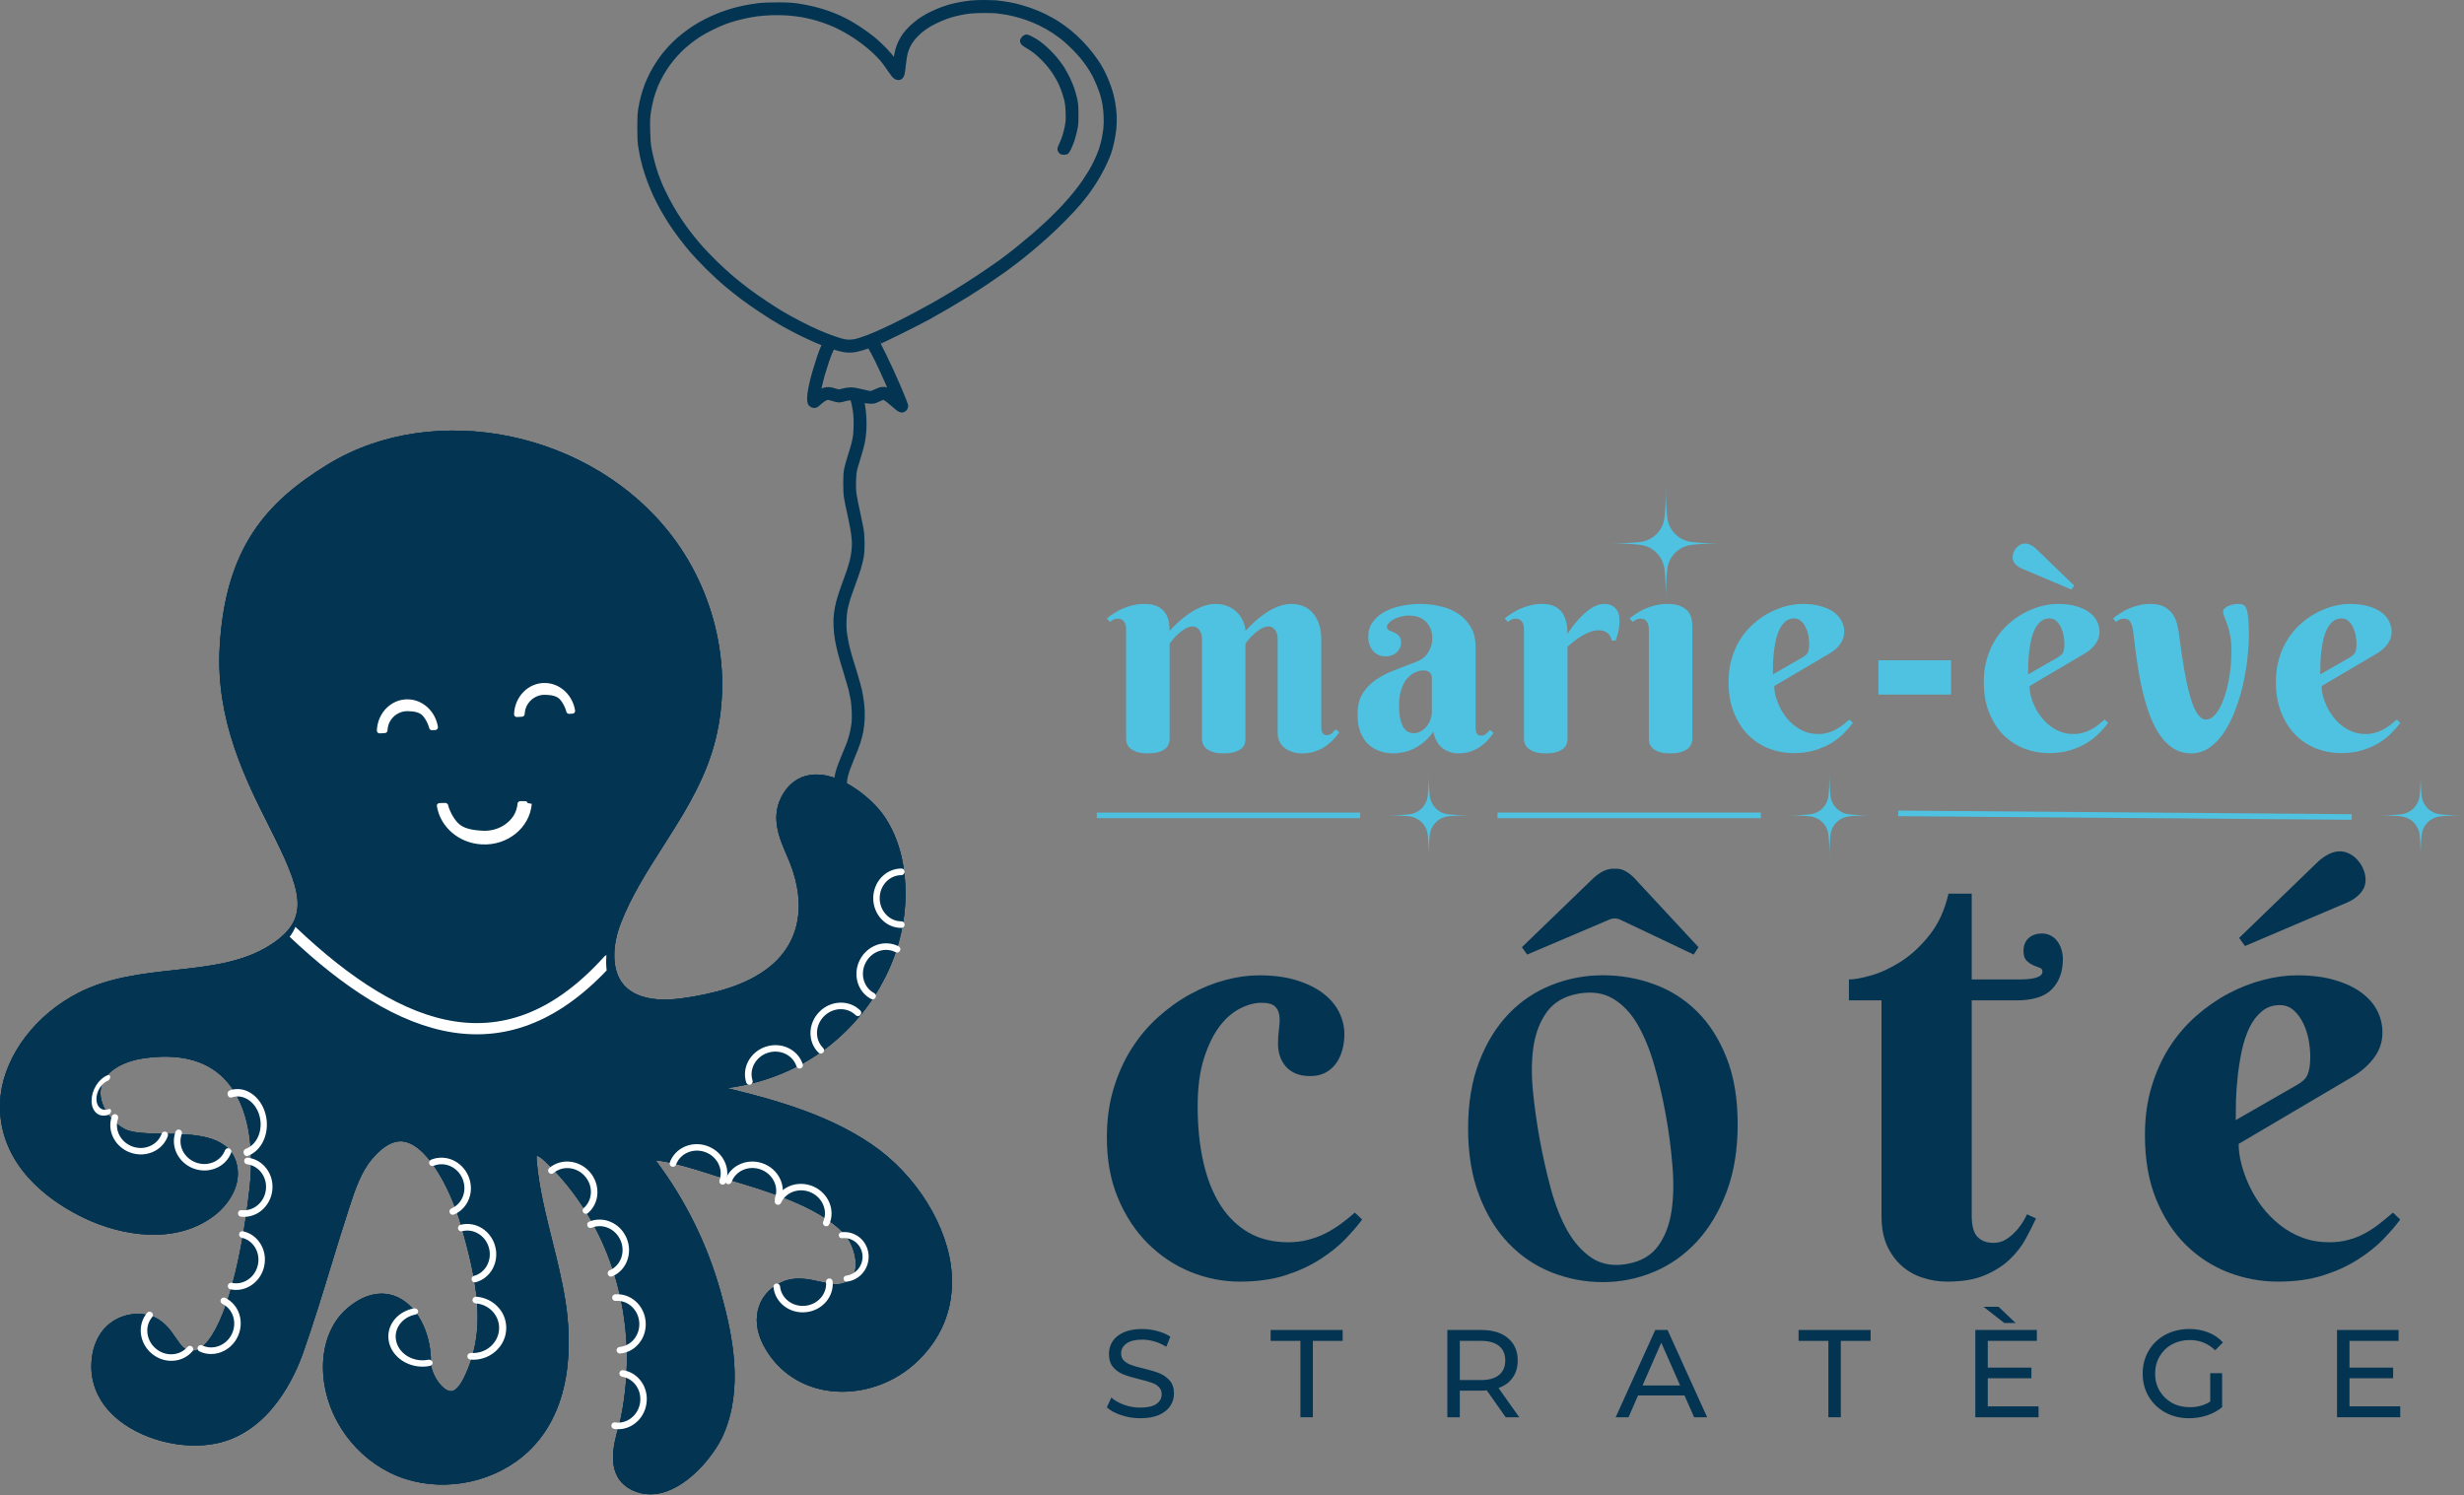 <svg xmlns="http://www.w3.org/2000/svg" xmlns:xlink="http://www.w3.org/1999/xlink" xmlns:serif="http://www.serif.com/" width="100%" height="100%" viewBox="0 0 440 267" xml:space="preserve" style="fill-rule:evenodd;clip-rule:evenodd;stroke-linejoin:round;stroke-miterlimit:2;"><rect x="0" y="0" width="440" height="267" fill="#808080" stroke="none"/>    <g transform="matrix(1,0,0,1,-23.889,-117.85)">        <path d="M186.781,361.135C182.563,364.891 176.609,366.609 171.25,365.62C166.573,364.755 162.797,361.974 160.625,357.781C159.479,355.573 159.224,353.271 159.906,351.302C160.521,349.526 161.849,348.13 163.745,347.266C165.922,346.276 168.193,346.781 170.203,347.229C171.745,347.573 173.198,347.896 174.443,347.557C175.818,347.188 176.661,346.37 177.021,345.068C177.682,342.641 176.443,339.281 174.865,337.667C170.031,332.724 161.042,330.068 153.813,327.938C153.068,327.719 152.349,327.505 151.651,327.297C151.448,327.234 151.125,327.13 150.719,326.995C143.531,324.661 140.979,324.464 140.073,324.599C140.224,324.917 140.479,325.26 140.766,325.641C145.927,332.557 149.74,340.323 152.094,348.714C154.313,356.641 156.109,365.833 152.594,373.891C151.25,376.969 147.344,382.036 142.875,383.677C141.906,384.031 140.943,384.208 140.016,384.208C138.958,384.208 137.948,383.979 137.01,383.526C132.469,381.318 133.922,376.073 134.786,372.938C134.964,372.292 135.135,371.677 135.24,371.167C138.818,353.865 133.516,336.073 121.401,324.734C120.464,323.859 119.599,323.557 119.396,323.719C119.328,323.771 119.12,324.047 119.229,325.266C119.646,330.016 120.839,334.786 121.984,339.401C122.859,342.901 123.76,346.521 124.344,350.161C125.464,357.188 125.984,370.083 116.88,377.589C110.922,382.5 102.156,383.875 95.073,381C87.828,378.063 82.615,370.922 82.109,363.224C81.797,358.536 83.286,354.406 86.198,351.901C90.057,348.568 93.188,349.271 94.714,349.984C98.521,351.771 100.422,356.948 100.333,361.146C100.286,363.109 102.141,366.302 104.026,366.76C105.396,367.099 106.474,365.552 107.146,364.203C111.479,355.448 109.531,346.552 106.75,336.667C105.167,331.036 101.078,322.292 96.302,321.266C94.26,320.823 92.109,321.932 89.901,324.552C87.859,326.979 86.755,330.359 85.781,333.344C84.661,336.781 83.578,340.318 82.531,343.74C80.974,348.844 79.354,354.12 77.563,359.224C76.115,363.365 71.74,373.188 62.458,375.13C56.464,376.391 48.964,374.396 44.625,370.396C41.625,367.63 40.307,364.141 40.807,360.307C41.047,358.484 41.708,356.875 42.724,355.656C44.531,353.484 47.589,352.51 50.323,353.224C52.672,353.839 53.88,355.62 54.849,357.047C55.802,358.448 56.443,359.318 57.615,359.557C58.484,359.729 59.271,359.536 60.089,358.938C63.922,356.156 67.229,345.396 68.948,330.151C69.969,321.125 68.219,313.922 64.026,309.87C60.677,306.635 55.802,305.448 49.536,306.349C45.589,306.917 42.651,308.703 41.688,311.12C40.38,314.406 42.865,318.349 46.005,319.969C47.495,320.74 50.401,320.781 53.208,320.823C58.349,320.906 64.172,320.995 65.573,325.5C66.714,329.156 64.323,332.625 61.927,334.484C55.266,339.661 45.797,338.109 39.151,334.932C34.104,332.516 25.49,327.01 24.479,317.255C24.349,315.995 24.359,314.708 24.51,313.432C25.354,306.38 30.719,299.37 38.172,295.578C43.495,292.87 49.427,292.219 55.167,291.589C61.469,290.891 67.422,290.24 72.427,287.042C80.365,281.974 78.016,276.385 72.401,265.219C68.172,256.818 62.911,246.365 63.62,233.5C64.589,215.813 71.938,207.807 82.672,201.229C101.599,189.641 129.448,195.432 143.484,213.88C151.849,224.87 154.536,239.542 150.5,252.167C148.547,258.266 145.141,263.599 141.849,268.755C139.052,273.135 136.161,277.667 134.271,282.547C132.771,286.427 132.682,290.266 134.042,292.828C135.031,294.703 136.786,295.943 139.25,296.516C141.979,297.156 144.859,296.818 147.568,296.359C153.745,295.307 158.161,293.62 161.464,291.042C167.089,286.656 168.531,279.635 165.422,271.776C165.224,271.276 165.005,270.771 164.786,270.26C163.484,267.245 161.865,263.49 164.25,259.729C165.51,257.74 167.37,256.682 169.63,256.667C174.203,256.635 179.474,260.984 181.531,264.135C183.891,267.745 185.083,272.234 185.083,277.474C185.083,287.531 180.094,297.51 171.74,304.167C165.891,308.828 158.531,311.521 150.625,311.958C160.615,314.302 170.797,316.896 179.161,322.563C187.094,327.927 192.792,337.104 193.339,345.401C193.745,351.521 191.479,356.964 186.781,361.135" style="fill:rgb(3,53,83);fill-rule:nonzero;stroke:rgb(3,53,83);stroke-width:1px;"></path>    </g>    <g transform="matrix(1,0,0,1,-23.889,-117.85)">        <path d="M186.781,361.135C182.563,364.891 176.609,366.609 171.25,365.62C166.573,364.755 162.797,361.974 160.625,357.781C159.479,355.573 159.224,353.271 159.906,351.302C160.521,349.526 161.849,348.13 163.745,347.266C165.922,346.276 168.193,346.781 170.203,347.229C171.745,347.573 173.198,347.896 174.443,347.557C175.818,347.188 176.661,346.37 177.021,345.068C177.682,342.641 176.443,339.281 174.865,337.667C170.031,332.724 161.042,330.068 153.813,327.938C153.068,327.719 152.349,327.505 151.651,327.297C151.448,327.234 151.125,327.13 150.719,326.995C143.531,324.661 140.979,324.464 140.073,324.599C140.224,324.917 140.479,325.26 140.766,325.641C145.927,332.557 149.74,340.323 152.094,348.714C154.313,356.641 156.109,365.833 152.594,373.891C151.25,376.969 147.344,382.036 142.875,383.677C141.906,384.031 140.943,384.208 140.016,384.208C138.958,384.208 137.948,383.979 137.01,383.526C132.469,381.318 133.922,376.073 134.786,372.938C134.964,372.292 135.135,371.677 135.24,371.167C138.818,353.865 133.516,336.073 121.401,324.734C120.464,323.859 119.599,323.557 119.396,323.719C119.328,323.771 119.12,324.047 119.229,325.266C119.646,330.016 120.839,334.786 121.984,339.401C122.859,342.901 123.76,346.521 124.344,350.161C125.464,357.188 125.984,370.083 116.88,377.589C110.922,382.5 102.156,383.875 95.073,381C87.828,378.063 82.615,370.922 82.109,363.224C81.797,358.536 83.286,354.406 86.198,351.901C90.057,348.568 93.188,349.271 94.714,349.984C98.521,351.771 100.422,356.948 100.333,361.146C100.286,363.109 102.141,366.302 104.026,366.76C105.396,367.099 106.474,365.552 107.146,364.203C111.479,355.448 109.531,346.552 106.75,336.667C105.167,331.036 101.078,322.292 96.302,321.266C94.26,320.823 92.109,321.932 89.901,324.552C87.859,326.979 86.755,330.359 85.781,333.344C84.661,336.781 83.578,340.318 82.531,343.74C80.974,348.844 79.354,354.12 77.563,359.224C76.115,363.365 71.74,373.188 62.458,375.13C56.464,376.391 48.964,374.396 44.625,370.396C41.625,367.63 40.307,364.141 40.807,360.307C41.047,358.484 41.708,356.875 42.724,355.656C44.531,353.484 47.589,352.51 50.323,353.224C52.672,353.839 53.88,355.62 54.849,357.047C55.802,358.448 56.443,359.318 57.615,359.557C58.484,359.729 59.271,359.536 60.089,358.938C63.922,356.156 67.229,345.396 68.948,330.151C69.969,321.125 68.219,313.922 64.026,309.87C60.677,306.635 55.802,305.448 49.536,306.349C45.589,306.917 42.651,308.703 41.688,311.12C40.38,314.406 42.865,318.349 46.005,319.969C47.495,320.74 50.401,320.781 53.208,320.823C58.349,320.906 64.172,320.995 65.573,325.5C66.714,329.156 64.323,332.625 61.927,334.484C55.266,339.661 45.797,338.109 39.151,334.932C34.104,332.516 25.49,327.01 24.479,317.255C24.349,315.995 24.359,314.708 24.51,313.432C25.354,306.38 30.719,299.37 38.172,295.578C43.495,292.87 49.427,292.219 55.167,291.589C61.469,290.891 67.422,290.24 72.427,287.042C80.365,281.974 78.016,276.385 72.401,265.219C68.172,256.818 62.911,246.365 63.62,233.5C64.589,215.813 71.938,207.807 82.672,201.229C101.599,189.641 129.448,195.432 143.484,213.88C151.849,224.87 154.536,239.542 150.5,252.167C148.547,258.266 145.141,263.599 141.849,268.755C139.052,273.135 136.161,277.667 134.271,282.547C132.771,286.427 132.682,290.266 134.042,292.828C135.031,294.703 136.786,295.943 139.25,296.516C141.979,297.156 144.859,296.818 147.568,296.359C153.745,295.307 158.161,293.62 161.464,291.042C167.089,286.656 168.531,279.635 165.422,271.776C165.224,271.276 165.005,270.771 164.786,270.26C163.484,267.245 161.865,263.49 164.25,259.729C165.51,257.74 167.37,256.682 169.63,256.667C174.203,256.635 179.474,260.984 181.531,264.135C183.891,267.745 185.083,272.234 185.083,277.474C185.083,287.531 180.094,297.51 171.74,304.167C165.891,308.828 158.531,311.521 150.625,311.958C160.615,314.302 170.797,316.896 179.161,322.563C187.094,327.927 192.792,337.104 193.339,345.401C193.745,351.521 191.479,356.964 186.781,361.135" style="fill:rgb(3,53,83);fill-rule:nonzero;stroke:rgb(3,53,83);stroke-width:1px;"></path>    </g>    <g transform="matrix(1,0,0,1,-23.889,-117.85)">        <path d="M186.781,361.135C182.563,364.891 176.609,366.609 171.25,365.62C166.573,364.755 162.797,361.974 160.625,357.781C159.479,355.573 159.224,353.271 159.906,351.302C160.521,349.526 161.849,348.13 163.745,347.266C165.922,346.276 168.193,346.781 170.203,347.229C171.745,347.573 173.198,347.896 174.443,347.557C175.818,347.188 176.661,346.37 177.021,345.068C177.682,342.641 176.443,339.281 174.865,337.667C170.031,332.724 161.042,330.068 153.813,327.938C153.068,327.719 152.349,327.505 151.651,327.297C151.448,327.234 151.125,327.13 150.719,326.995C143.531,324.661 140.979,324.464 140.073,324.599C140.224,324.917 140.479,325.26 140.766,325.641C145.927,332.557 149.74,340.323 152.094,348.714C154.313,356.641 156.109,365.833 152.594,373.891C151.25,376.969 147.344,382.036 142.875,383.677C141.906,384.031 140.943,384.208 140.016,384.208C138.958,384.208 137.948,383.979 137.01,383.526C132.469,381.318 133.922,376.073 134.786,372.938C134.964,372.292 135.135,371.677 135.24,371.167C138.818,353.865 133.516,336.073 121.401,324.734C120.464,323.859 119.599,323.557 119.396,323.719C119.328,323.771 119.12,324.047 119.229,325.266C119.646,330.016 120.839,334.786 121.984,339.401C122.859,342.901 123.76,346.521 124.344,350.161C125.464,357.188 125.984,370.083 116.88,377.589C110.922,382.5 102.156,383.875 95.073,381C87.828,378.063 82.615,370.922 82.109,363.224C81.797,358.536 83.286,354.406 86.198,351.901C90.057,348.568 93.188,349.271 94.714,349.984C98.521,351.771 100.422,356.948 100.333,361.146C100.286,363.109 102.141,366.302 104.026,366.76C105.396,367.099 106.474,365.552 107.146,364.203C111.479,355.448 109.531,346.552 106.75,336.667C105.167,331.036 101.078,322.292 96.302,321.266C94.26,320.823 92.109,321.932 89.901,324.552C87.859,326.979 86.755,330.359 85.781,333.344C84.661,336.781 83.578,340.318 82.531,343.74C80.974,348.844 79.354,354.12 77.563,359.224C76.115,363.365 71.74,373.188 62.458,375.13C56.464,376.391 48.964,374.396 44.625,370.396C41.625,367.63 40.307,364.141 40.807,360.307C41.047,358.484 41.708,356.875 42.724,355.656C44.531,353.484 47.589,352.51 50.323,353.224C52.672,353.839 53.88,355.62 54.849,357.047C55.802,358.448 56.443,359.318 57.615,359.557C58.484,359.729 59.271,359.536 60.089,358.938C63.922,356.156 67.229,345.396 68.948,330.151C69.969,321.125 68.219,313.922 64.026,309.87C60.677,306.635 55.802,305.448 49.536,306.349C45.589,306.917 42.651,308.703 41.688,311.12C40.38,314.406 42.865,318.349 46.005,319.969C47.495,320.74 50.401,320.781 53.208,320.823C58.349,320.906 64.172,320.995 65.573,325.5C66.714,329.156 64.323,332.625 61.927,334.484C55.266,339.661 45.797,338.109 39.151,334.932C34.104,332.516 25.49,327.01 24.479,317.255C24.349,315.995 24.359,314.708 24.51,313.432C25.354,306.38 30.719,299.37 38.172,295.578C43.495,292.87 49.427,292.219 55.167,291.589C61.469,290.891 67.422,290.24 72.427,287.042C80.365,281.974 78.016,276.385 72.401,265.219C68.172,256.818 62.911,246.365 63.62,233.5C64.589,215.813 71.938,207.807 82.672,201.229C101.599,189.641 129.448,195.432 143.484,213.88C151.849,224.87 154.536,239.542 150.5,252.167C148.547,258.266 145.141,263.599 141.849,268.755C139.052,273.135 136.161,277.667 134.271,282.547C132.771,286.427 132.682,290.266 134.042,292.828C135.031,294.703 136.786,295.943 139.25,296.516C141.979,297.156 144.859,296.818 147.568,296.359C153.745,295.307 158.161,293.62 161.464,291.042C167.089,286.656 168.531,279.635 165.422,271.776C165.224,271.276 165.005,270.771 164.786,270.26C163.484,267.245 161.865,263.49 164.25,259.729C165.51,257.74 167.37,256.682 169.63,256.667C174.203,256.635 179.474,260.984 181.531,264.135C183.891,267.745 185.083,272.234 185.083,277.474C185.083,287.531 180.094,297.51 171.74,304.167C165.891,308.828 158.531,311.521 150.625,311.958C160.615,314.302 170.797,316.896 179.161,322.563C187.094,327.927 192.792,337.104 193.339,345.401C193.745,351.521 191.479,356.964 186.781,361.135" style="fill:rgb(3,53,83);fill-rule:nonzero;stroke:rgb(3,53,83);stroke-width:1px;"></path>    </g>    <g transform="matrix(0.992,-0.124,0.124,0.992,-59.173,-94.836)">        <path d="M165.141,308.292C164.99,308.323 164.839,308.229 164.813,308.083C164.38,305.813 162.073,304.344 159.677,304.802C157.276,305.26 155.677,307.474 156.109,309.745C156.135,309.891 156.031,310.031 155.88,310.063C155.724,310.089 155.578,309.995 155.547,309.849C155.427,309.224 155.443,308.589 155.589,307.969C155.729,307.37 155.99,306.807 156.359,306.292C156.729,305.781 157.193,305.344 157.734,305C158.292,304.641 158.911,304.396 159.573,304.271C160.24,304.146 160.906,304.146 161.557,304.271C162.188,304.391 162.776,304.625 163.307,304.969C163.839,305.307 164.286,305.734 164.641,306.24C165.005,306.766 165.25,307.349 165.37,307.974C165.401,308.12 165.297,308.266 165.141,308.292Z" style="fill:rgb(78,194,224);fill-rule:nonzero;stroke:white;stroke-width:0.61px;"></path>    </g>    <g transform="matrix(0.996,-0.088,0.088,0.996,-48.089,-100.85)">        <path d="M175.922,298.599C175.802,298.703 175.625,298.693 175.531,298.578C174.042,296.813 171.313,296.661 169.443,298.24C167.578,299.813 167.271,302.531 168.76,304.297C168.859,304.406 168.839,304.583 168.719,304.688C168.599,304.786 168.422,304.776 168.328,304.661C167.917,304.177 167.615,303.62 167.438,303.005C167.266,302.411 167.219,301.792 167.286,301.167C167.359,300.536 167.547,299.932 167.849,299.365C168.161,298.781 168.578,298.26 169.099,297.828C169.609,297.391 170.193,297.063 170.823,296.854C171.432,296.651 172.057,296.568 172.693,296.604C173.323,296.635 173.922,296.792 174.479,297.057C175.052,297.333 175.552,297.724 175.964,298.208C176.063,298.323 176.042,298.5 175.922,298.599Z" style="fill:rgb(78,194,224);fill-rule:nonzero;stroke:white;stroke-width:0.61px;"></path>    </g>    <g transform="matrix(1,0,0,1,-26.651,-116.008)">        <path d="M155.599,327.25C155.453,327.198 155.37,327.042 155.422,326.901C156.203,324.729 154.969,322.292 152.667,321.464C150.37,320.641 147.865,321.734 147.083,323.911C147.031,324.047 146.875,324.12 146.724,324.068C146.578,324.016 146.495,323.854 146.547,323.719C146.76,323.115 147.094,322.578 147.536,322.12C147.964,321.672 148.474,321.318 149.052,321.068C149.63,320.813 150.25,320.672 150.891,320.651C151.557,320.625 152.214,320.729 152.849,320.958C153.484,321.188 154.057,321.526 154.557,321.964C155.036,322.391 155.422,322.891 155.708,323.453C155.995,324.021 156.167,324.615 156.214,325.229C156.26,325.87 156.172,326.495 155.958,327.094C155.906,327.234 155.75,327.307 155.599,327.25Z" style="fill:rgb(78,194,224);fill-rule:nonzero;stroke:white;stroke-width:0.61px;"></path>    </g>    <g transform="matrix(1,0,0,1,-26.651,-116.008)">        <path d="M165.51,330.354C165.365,330.302 165.286,330.146 165.333,330.005C166.115,327.833 164.88,325.396 162.578,324.568C160.281,323.745 157.776,324.839 156.995,327.016C156.948,327.151 156.786,327.224 156.635,327.172C156.49,327.12 156.411,326.958 156.458,326.823C156.677,326.219 157.01,325.682 157.453,325.224C157.88,324.776 158.391,324.422 158.969,324.172C159.547,323.917 160.161,323.776 160.807,323.755C161.469,323.729 162.125,323.833 162.76,324.063C163.396,324.292 163.974,324.63 164.469,325.068C164.948,325.495 165.339,325.995 165.625,326.557C165.906,327.125 166.078,327.719 166.125,328.333C166.172,328.974 166.089,329.599 165.87,330.198C165.823,330.339 165.661,330.411 165.51,330.354Z" style="fill:rgb(78,194,224);fill-rule:nonzero;stroke:white;stroke-width:0.61px;"></path>    </g>    <g transform="matrix(1,0,0,1,-26.651,-116.008)">        <path d="M174.078,334.677C173.932,334.609 173.865,334.448 173.927,334.313C174.865,332.203 173.813,329.682 171.583,328.688C169.349,327.693 166.771,328.604 165.833,330.714C165.771,330.849 165.604,330.906 165.464,330.844C165.318,330.776 165.25,330.615 165.313,330.479C165.568,329.896 165.943,329.385 166.417,328.958C166.875,328.547 167.411,328.234 168.005,328.021C168.604,327.813 169.229,327.719 169.87,327.745C170.536,327.771 171.182,327.922 171.802,328.193C172.417,328.469 172.964,328.849 173.427,329.328C173.875,329.786 174.224,330.313 174.469,330.896C174.714,331.479 174.833,332.089 174.839,332.703C174.839,333.344 174.708,333.964 174.448,334.547C174.385,334.682 174.219,334.74 174.078,334.677Z" style="fill:rgb(78,194,224);fill-rule:nonzero;stroke:white;stroke-width:0.61px;"></path>    </g>    <g transform="matrix(0.993,-0.115,0.115,0.993,-54.568,-94.525)">        <path d="M183.26,287.271C183.172,287.401 183,287.438 182.875,287.354C180.969,286.057 178.297,286.646 176.927,288.667C175.552,290.688 175.99,293.385 177.896,294.682C178.021,294.766 178.047,294.938 177.958,295.068C177.87,295.198 177.698,295.24 177.578,295.156C177.047,294.797 176.609,294.339 176.276,293.797C175.953,293.271 175.734,292.688 175.635,292.063C175.536,291.443 175.552,290.807 175.693,290.182C175.833,289.531 176.099,288.922 176.479,288.365C176.859,287.802 177.328,287.333 177.88,286.964C178.411,286.604 178.995,286.354 179.609,286.214C180.229,286.078 180.849,286.068 181.453,286.177C182.083,286.286 182.672,286.526 183.198,286.885C183.323,286.969 183.349,287.141 183.26,287.271Z" style="fill:rgb(78,194,224);fill-rule:nonzero;stroke:white;stroke-width:0.61px;"></path>    </g>    <g transform="matrix(1,0,0,1,-22.27,-117.139)">        <path d="M183.505,272.839C183.505,272.995 183.385,273.125 183.24,273.125C180.927,273.125 179.052,275.109 179.052,277.552C179.052,279.995 180.927,281.984 183.24,281.984C183.385,281.984 183.505,282.109 183.505,282.271C183.505,282.427 183.385,282.552 183.24,282.552C182.599,282.552 181.979,282.422 181.396,282.161C180.833,281.911 180.328,281.547 179.896,281.089C179.464,280.63 179.12,280.094 178.885,279.5C178.635,278.885 178.51,278.229 178.51,277.552C178.51,276.88 178.635,276.224 178.885,275.609C179.12,275.01 179.464,274.479 179.896,274.016C180.328,273.557 180.833,273.198 181.396,272.948C181.979,272.688 182.599,272.552 183.24,272.552C183.385,272.552 183.505,272.682 183.505,272.839Z" style="fill:rgb(78,194,224);fill-rule:nonzero;stroke:white;stroke-width:0.61px;"></path>    </g>    <g transform="matrix(1,0,0,1,-27.756,-117.567)">        <path d="M132.167,333.938C132.068,333.818 132.073,333.646 132.188,333.547C133.932,332.036 134.057,329.307 132.464,327.458C130.865,325.609 128.146,325.333 126.396,326.839C126.286,326.938 126.109,326.922 126.005,326.802C125.906,326.682 125.911,326.505 126.026,326.406C126.505,325.99 127.063,325.688 127.672,325.505C128.266,325.328 128.88,325.271 129.51,325.333C130.141,325.396 130.745,325.578 131.318,325.875C131.906,326.182 132.427,326.594 132.87,327.104C133.313,327.615 133.646,328.193 133.859,328.823C134.068,329.427 134.161,330.057 134.13,330.688C134.104,331.318 133.958,331.922 133.693,332.479C133.422,333.057 133.042,333.563 132.557,333.979C132.448,334.078 132.271,334.057 132.167,333.938Z" style="fill:rgb(78,194,224);fill-rule:nonzero;stroke:white;stroke-width:0.61px;"></path>    </g>    <g transform="matrix(0.997,-0.072,0.072,0.997,-52.407,-106.844)">        <path d="M136.802,345.245C136.75,345.094 136.823,344.932 136.964,344.885C139.151,344.146 140.292,341.661 139.505,339.349C138.719,337.031 136.302,335.755 134.12,336.495C133.979,336.547 133.823,336.464 133.771,336.313C133.719,336.167 133.797,336.005 133.938,335.958C134.536,335.75 135.167,335.677 135.802,335.74C136.417,335.797 137.01,335.974 137.568,336.271C138.13,336.563 138.625,336.964 139.042,337.448C139.469,337.953 139.802,338.536 140.016,339.172C140.234,339.813 140.328,340.474 140.292,341.135C140.255,341.776 140.104,342.391 139.844,342.969C139.578,343.542 139.219,344.042 138.766,344.464C138.297,344.896 137.755,345.224 137.151,345.427C137.01,345.474 136.854,345.391 136.802,345.245Z" style="fill:rgb(78,194,224);fill-rule:nonzero;stroke:white;stroke-width:0.61px;"></path>    </g>    <g transform="matrix(1,0,0,1,-27.756,-117.567)">        <path d="M138.167,358.729C138.151,358.573 138.26,358.432 138.411,358.422C140.714,358.224 142.417,356.089 142.208,353.651C142,351.219 139.964,349.396 137.661,349.594C137.516,349.604 137.38,349.49 137.37,349.333C137.354,349.177 137.464,349.036 137.615,349.026C138.25,348.969 138.875,349.052 139.479,349.26C140.063,349.464 140.594,349.781 141.068,350.203C141.536,350.62 141.922,351.125 142.208,351.698C142.505,352.292 142.688,352.932 142.745,353.609C142.802,354.281 142.734,354.943 142.542,355.578C142.354,356.193 142.057,356.755 141.667,357.245C141.271,357.74 140.797,358.146 140.26,358.443C139.698,358.75 139.094,358.932 138.458,358.99C138.313,359 138.182,358.885 138.167,358.729Z" style="fill:rgb(78,194,224);fill-rule:nonzero;stroke:white;stroke-width:0.61px;"></path>    </g>    <g transform="matrix(1,0,0,1,-27.756,-117.567)">        <path d="M137.234,372.13C137.26,371.974 137.401,371.87 137.547,371.891C139.828,372.24 141.984,370.563 142.354,368.146C142.724,365.734 141.172,363.484 138.891,363.135C138.745,363.109 138.641,362.964 138.667,362.813C138.688,362.656 138.828,362.547 138.974,362.568C139.604,362.667 140.198,362.891 140.734,363.234C141.25,363.573 141.698,364.005 142.057,364.521C142.417,365.042 142.672,365.625 142.818,366.25C142.969,366.896 142.99,367.563 142.885,368.229C142.786,368.896 142.563,369.526 142.224,370.094C141.901,370.651 141.484,371.125 140.984,371.516C140.484,371.901 139.932,372.182 139.339,372.344C138.719,372.516 138.089,372.552 137.458,372.453C137.313,372.432 137.214,372.286 137.234,372.13Z" style="fill:rgb(78,194,224);fill-rule:nonzero;stroke:white;stroke-width:0.61px;"></path>    </g>    <g transform="matrix(0.827,-0.237,0.228,0.794,-75.137,-6.309)">        <path d="M177.297,348.495C177.323,348.339 177.464,348.234 177.609,348.26C179.885,348.635 182.063,346.979 182.458,344.573C182.859,342.161 181.328,339.896 179.052,339.516C178.906,339.495 178.807,339.349 178.833,339.193C178.859,339.036 178.995,338.932 179.146,338.953C179.771,339.057 180.365,339.292 180.896,339.641C181.411,339.984 181.849,340.422 182.203,340.943C182.557,341.469 182.802,342.052 182.943,342.677C183.083,343.323 183.099,343.99 182.99,344.656C182.88,345.323 182.651,345.948 182.307,346.516C181.979,347.068 181.552,347.536 181.052,347.922C180.547,348.302 179.99,348.578 179.396,348.734C178.776,348.896 178.146,348.927 177.516,348.823C177.37,348.797 177.271,348.651 177.297,348.495Z" style="fill:rgb(78,194,224);fill-rule:nonzero;stroke:white;stroke-width:0.73px;"></path>    </g>    <g transform="matrix(1,0,0,1,-27.559,-116.68)">        <path d="M108.141,333.146C108.083,333 108.146,332.839 108.281,332.781C110.411,331.891 111.38,329.333 110.438,327.078C109.495,324.823 106.995,323.714 104.865,324.604C104.729,324.661 104.568,324.589 104.505,324.448C104.448,324.302 104.51,324.135 104.646,324.078C105.234,323.833 105.859,323.719 106.495,323.734C107.109,323.75 107.719,323.885 108.292,324.141C108.87,324.396 109.391,324.76 109.839,325.219C110.307,325.693 110.672,326.25 110.932,326.87C111.193,327.495 111.333,328.146 111.344,328.813C111.354,329.453 111.245,330.078 111.021,330.667C110.797,331.26 110.469,331.786 110.047,332.234C109.609,332.698 109.089,333.063 108.5,333.307C108.365,333.365 108.203,333.292 108.141,333.146Z" style="fill:rgb(78,194,224);fill-rule:nonzero;stroke:white;stroke-width:0.61px;"></path>    </g>    <g transform="matrix(1.171,0,0,1.069,-45.837,-140.457)">        <path d="M110.682,357.953C110.698,357.797 110.828,357.677 110.974,357.693C113.276,357.88 115.313,356.057 115.516,353.625C115.714,351.188 114.01,349.052 111.708,348.865C111.563,348.849 111.453,348.714 111.464,348.557C111.479,348.401 111.609,348.281 111.755,348.292C112.391,348.349 112.995,348.531 113.557,348.839C114.099,349.135 114.568,349.536 114.964,350.031C115.359,350.521 115.656,351.083 115.844,351.698C116.036,352.333 116.104,352.995 116.052,353.667C115.995,354.339 115.818,354.984 115.521,355.578C115.234,356.151 114.849,356.656 114.38,357.078C113.906,357.5 113.375,357.818 112.792,358.021C112.193,358.234 111.563,358.313 110.927,358.26C110.776,358.245 110.672,358.109 110.682,357.953Z" style="fill:rgb(78,194,224);fill-rule:nonzero;stroke:white;stroke-width:0.55px;"></path>    </g>    <g transform="matrix(1.189,0,0,1,-41.583,-121.357)">        <path d="M97.49,355.51C97.526,355.661 97.443,355.818 97.297,355.849C95.052,356.38 93.682,358.75 94.245,361.125C94.807,363.505 97.094,365.005 99.339,364.469C99.484,364.438 99.63,364.531 99.667,364.688C99.703,364.839 99.615,364.99 99.469,365.026C98.849,365.172 98.219,365.188 97.589,365.068C96.984,364.953 96.411,364.719 95.88,364.37C95.354,364.026 94.901,363.583 94.531,363.057C94.146,362.516 93.875,361.906 93.719,361.25C93.563,360.594 93.536,359.927 93.63,359.271C93.724,358.635 93.932,358.036 94.25,357.49C94.568,356.943 94.974,356.474 95.464,356.099C95.974,355.714 96.542,355.443 97.167,355.297C97.307,355.26 97.458,355.359 97.49,355.51Z" style="fill:rgb(78,194,224);fill-rule:nonzero;stroke:white;stroke-width:0.56px;"></path>    </g>    <g transform="matrix(1,0,0,1,-27.126,-117.49)">        <path d="M111.646,345.99C111.604,345.839 111.688,345.682 111.833,345.646C114.063,345.052 115.365,342.651 114.74,340.292C114.115,337.927 111.786,336.49 109.557,337.083C109.411,337.12 109.26,337.031 109.224,336.875C109.182,336.724 109.266,336.573 109.411,336.531C110.026,336.37 110.656,336.339 111.286,336.438C111.896,336.536 112.479,336.755 113.016,337.089C113.552,337.422 114.021,337.849 114.401,338.365C114.797,338.896 115.089,339.5 115.26,340.151C115.432,340.802 115.479,341.469 115.401,342.13C115.323,342.766 115.13,343.37 114.833,343.922C114.531,344.479 114.135,344.958 113.656,345.344C113.156,345.745 112.594,346.031 111.979,346.198C111.833,346.234 111.682,346.141 111.646,345.99Z" style="fill:rgb(78,194,224);fill-rule:nonzero;stroke:white;stroke-width:0.61px;"></path>    </g>    <g transform="matrix(1,0,0,1,-26.319,-117.809)">        <path d="M165,347.333C165.156,347.318 165.297,347.427 165.313,347.573C165.531,349.87 167.693,351.552 170.125,351.313C172.552,351.078 174.349,349.021 174.13,346.719C174.115,346.573 174.229,346.443 174.385,346.427C174.542,346.411 174.682,346.521 174.698,346.667C174.76,347.302 174.688,347.932 174.484,348.536C174.286,349.12 173.974,349.656 173.563,350.135C173.146,350.609 172.646,351 172.078,351.297C171.484,351.599 170.849,351.786 170.177,351.849C169.505,351.917 168.839,351.854 168.203,351.672C167.583,351.49 167.021,351.203 166.521,350.813C166.021,350.427 165.615,349.958 165.313,349.422C164.995,348.87 164.802,348.266 164.745,347.63C164.729,347.479 164.844,347.349 165,347.333Z" style="fill:rgb(78,194,224);fill-rule:nonzero;stroke:white;stroke-width:0.61px;"></path>    </g>    <g transform="matrix(-0.443,-0.255,0.361,-0.628,-62.667,406.204)">        <path d="M69.193,312.266C69.089,312.146 69.099,311.974 69.208,311.875C70.958,310.365 71.083,307.635 69.484,305.786C67.891,303.938 65.167,303.661 63.422,305.167C63.307,305.266 63.135,305.25 63.031,305.13C62.927,305.01 62.938,304.833 63.047,304.734C63.531,304.323 64.089,304.016 64.698,303.833C65.286,303.656 65.906,303.599 66.536,303.661C67.161,303.724 67.771,303.906 68.339,304.203C68.932,304.51 69.453,304.922 69.896,305.432C70.333,305.948 70.667,306.521 70.885,307.151C71.094,307.755 71.182,308.385 71.156,309.016C71.13,309.646 70.979,310.25 70.719,310.807C70.448,311.385 70.068,311.891 69.583,312.307C69.469,312.406 69.297,312.385 69.193,312.266Z" style="fill:rgb(78,194,224);fill-rule:nonzero;stroke:white;stroke-width:0.98px;"></path>    </g>    <g transform="matrix(0.999,-0.044,0.051,1.156,-45.215,-164.884)">        <path d="M72.578,323.505C72.536,323.354 72.62,323.198 72.766,323.161C74.995,322.578 76.313,320.177 75.693,317.818C75.073,315.453 72.755,314.005 70.521,314.589C70.375,314.63 70.229,314.536 70.188,314.385C70.146,314.229 70.229,314.078 70.375,314.036C70.99,313.875 71.625,313.849 72.255,313.953C72.865,314.052 73.443,314.276 73.979,314.609C74.516,314.943 74.979,315.375 75.359,315.891C75.755,316.422 76.042,317.026 76.214,317.677C76.385,318.333 76.427,318.995 76.349,319.656C76.266,320.292 76.073,320.896 75.771,321.448C75.469,322.005 75.068,322.479 74.589,322.865C74.089,323.266 73.526,323.552 72.906,323.714C72.766,323.75 72.615,323.656 72.578,323.505Z" style="fill:rgb(78,194,224);fill-rule:nonzero;stroke:white;stroke-width:0.57px;"></path>    </g>    <g transform="matrix(1,0,0,1,-29.289,-119.878)">        <path d="M72.094,336.547C72.109,336.391 72.245,336.281 72.396,336.297C74.688,336.568 76.786,334.813 77.073,332.391C77.359,329.964 75.724,327.771 73.432,327.5C73.286,327.479 73.182,327.339 73.198,327.182C73.219,327.026 73.354,326.917 73.5,326.932C74.135,327.005 74.734,327.208 75.281,327.536C75.813,327.854 76.271,328.271 76.646,328.776C77.026,329.286 77.302,329.854 77.469,330.474C77.641,331.115 77.688,331.781 77.609,332.453C77.526,333.12 77.328,333.755 77.01,334.339C76.703,334.906 76.302,335.396 75.818,335.802C75.333,336.208 74.786,336.505 74.198,336.688C73.589,336.88 72.958,336.938 72.328,336.865C72.177,336.844 72.073,336.703 72.094,336.547Z" style="fill:rgb(78,194,224);fill-rule:nonzero;stroke:white;stroke-width:0.61px;"></path>    </g>    <g transform="matrix(0.998,0.063,-0.063,0.998,-5.791,-123.205)">        <path d="M68.917,349.182C68.943,349.026 69.083,348.917 69.229,348.943C71.51,349.292 73.667,347.615 74.036,345.198C74.406,342.781 72.854,340.536 70.573,340.182C70.427,340.161 70.323,340.016 70.349,339.859C70.37,339.708 70.51,339.599 70.656,339.62C71.286,339.719 71.88,339.943 72.417,340.286C72.932,340.62 73.38,341.057 73.74,341.573C74.099,342.094 74.354,342.672 74.5,343.297C74.651,343.948 74.672,344.615 74.568,345.281C74.469,345.948 74.245,346.573 73.906,347.146C73.583,347.698 73.167,348.177 72.667,348.563C72.167,348.953 71.615,349.234 71.021,349.396C70.401,349.568 69.771,349.604 69.141,349.505C68.995,349.484 68.896,349.339 68.917,349.182Z" style="fill:rgb(78,194,224);fill-rule:nonzero;stroke:white;stroke-width:0.61px;"></path>    </g>    <g transform="matrix(0.995,-0.101,0.101,0.995,-64.174,-110.347)">        <path d="M63.813,359.276C63.891,359.141 64.063,359.094 64.188,359.172C66.156,360.38 68.797,359.677 70.078,357.594C71.359,355.516 70.802,352.839 68.833,351.63C68.708,351.552 68.672,351.38 68.755,351.245C68.839,351.109 69.01,351.068 69.135,351.141C69.677,351.479 70.135,351.917 70.495,352.443C70.844,352.953 71.083,353.526 71.214,354.141C71.344,354.76 71.349,355.396 71.24,356.026C71.125,356.682 70.891,357.302 70.536,357.88C70.182,358.453 69.734,358.948 69.198,359.344C68.682,359.724 68.115,360 67.505,360.161C66.891,360.328 66.276,360.37 65.661,360.286C65.031,360.203 64.432,359.99 63.891,359.656C63.766,359.578 63.729,359.406 63.813,359.276Z" style="fill:rgb(78,194,224);fill-rule:nonzero;stroke:white;stroke-width:0.61px;"></path>    </g>    <g transform="matrix(0.997,-0.082,0.082,0.997,-52.825,-115.796)">        <path d="M50.714,355.646C50.828,355.755 50.833,355.932 50.729,356.036C49.094,357.672 49.172,360.401 50.901,362.13C52.625,363.859 55.359,363.932 56.99,362.302C57.099,362.198 57.271,362.203 57.385,362.313C57.495,362.427 57.5,362.599 57.396,362.703C56.943,363.156 56.411,363.5 55.818,363.729C55.24,363.948 54.63,364.052 53.995,364.031C53.365,364.016 52.745,363.88 52.156,363.625C51.547,363.365 50.995,362.99 50.516,362.51C50.042,362.036 49.667,361.484 49.406,360.87C49.151,360.281 49.016,359.661 48.995,359.031C48.979,358.401 49.078,357.786 49.302,357.214C49.526,356.615 49.875,356.083 50.323,355.635C50.427,355.531 50.604,355.536 50.714,355.646Z" style="fill:rgb(78,194,224);fill-rule:nonzero;stroke:white;stroke-width:0.61px;"></path>    </g>    <g transform="matrix(1,0,0,1,-23.684,-120.943)">        <path d="M55.693,322.99C55.844,323.047 55.917,323.203 55.865,323.344C55.047,325.5 56.24,327.964 58.526,328.828C60.813,329.693 63.333,328.641 64.151,326.479C64.203,326.344 64.365,326.276 64.516,326.328C64.661,326.385 64.734,326.542 64.682,326.682C64.458,327.276 64.115,327.813 63.667,328.266C63.229,328.703 62.714,329.047 62.13,329.286C61.547,329.531 60.927,329.661 60.286,329.672C59.625,329.688 58.969,329.568 58.333,329.333C57.703,329.094 57.135,328.745 56.646,328.297C56.172,327.859 55.792,327.354 55.516,326.786C55.24,326.214 55.083,325.615 55.047,325C55.01,324.365 55.104,323.74 55.333,323.141C55.385,323 55.547,322.932 55.693,322.99Z" style="fill:rgb(78,194,224);fill-rule:nonzero;stroke:white;stroke-width:0.61px;"></path>    </g>    <g transform="matrix(0.943,-0.332,0.332,0.943,-123.714,-86.861)">        <path d="M41.115,317.932C41.24,318.031 41.266,318.208 41.172,318.323C39.729,320.125 40.109,322.833 42.016,324.359C43.922,325.885 46.646,325.661 48.089,323.854C48.182,323.74 48.354,323.724 48.479,323.823C48.604,323.922 48.625,324.099 48.531,324.214C48.135,324.708 47.646,325.109 47.078,325.406C46.531,325.688 45.932,325.854 45.302,325.906C44.672,325.958 44.042,325.891 43.427,325.703C42.792,325.51 42.203,325.198 41.677,324.776C41.151,324.359 40.719,323.849 40.391,323.271C40.073,322.714 39.87,322.115 39.781,321.49C39.693,320.865 39.729,320.245 39.88,319.646C40.042,319.031 40.328,318.464 40.724,317.964C40.818,317.849 40.995,317.833 41.115,317.932Z" style="fill:rgb(78,194,224);fill-rule:nonzero;stroke:white;stroke-width:0.61px;"></path>    </g>    <g transform="matrix(1.229,0,0,1,-49.011,-109.55)">        <path d="M115.526,253.073C115.526,253.073 116.7,253.078 116.699,253.098C116.412,257.099 113.43,260.129 109.927,259.906C106.76,259.708 104.224,256.917 103.797,253.411L104.542,253.391C104.802,254.641 105.401,255.927 106.021,256.745C106.948,257.964 108.458,258.26 109.99,258.354C112.083,258.49 113.995,257.25 114.943,255.333C115.276,254.656 115.464,253.891 115.526,253.073Z" style="fill:white;stroke:white;stroke-width:0.89px;"></path>    </g>    <g transform="matrix(1,0,0,1,-22.932,-107.017)">        <path d="M90.729,237.49C90.844,234.609 93.078,232.344 95.786,232.411C98.224,232.469 100.229,234.401 100.635,236.891L100.063,236.927C99.839,236.042 99.349,235.135 98.854,234.568C98.12,233.719 96.948,233.547 95.771,233.521C94.161,233.479 92.719,234.411 92.031,235.807C91.792,236.297 91.661,236.849 91.63,237.438L90.729,237.49Z" style="fill:white;stroke:white;stroke-width:1px;"></path>    </g>    <g transform="matrix(1,0,0,1,-22.932,-107.017)">        <path d="M115.229,234.568C115.339,231.688 117.573,229.422 120.281,229.49C122.719,229.547 124.729,231.479 125.13,233.969L124.557,234.005C124.333,233.12 123.844,232.214 123.349,231.646C122.615,230.797 121.443,230.63 120.271,230.599C118.661,230.557 117.219,231.49 116.531,232.885C116.286,233.375 116.161,233.927 116.125,234.516L115.229,234.568Z" style="fill:white;stroke:white;stroke-width:1px;"></path>    </g>    <g transform="matrix(1,0,0,1,-27.493,-114.878)">        <path d="M203.464,115.38C202.661,115.37 201.552,115.396 201.005,115.453C200.458,115.51 199.542,115.635 198.974,115.745C198.406,115.849 197.51,116.057 196.99,116.208C196.469,116.359 195.573,116.682 195.005,116.917C194.438,117.156 193.625,117.542 193.208,117.771C192.792,117.995 192.13,118.401 191.745,118.677C191.354,118.953 190.703,119.5 190.286,119.896C189.88,120.286 189.359,120.859 189.146,121.172C188.917,121.484 188.583,122.052 188.396,122.432C188.208,122.797 187.964,123.443 187.859,123.849C187.745,124.245 187.615,124.974 187.443,126.344L186.969,125.651C186.714,125.276 185.984,124.432 185.365,123.781C184.74,123.141 183.786,122.25 183.234,121.818C182.688,121.38 181.714,120.661 181.063,120.234C180.411,119.802 179.484,119.234 179,118.958C178.531,118.698 177.708,118.292 177.188,118.052C176.667,117.818 175.74,117.458 175.125,117.24C174.521,117.031 173.427,116.708 172.698,116.531C171.969,116.349 170.729,116.115 169.958,116C168.823,115.839 168.083,115.802 166.271,115.802C164.672,115.802 163.641,115.849 162.776,115.964C162.104,116.047 161.016,116.229 160.365,116.359C159.714,116.505 158.755,116.74 158.234,116.891C157.719,117.042 156.885,117.323 156.396,117.505C155.901,117.682 155.073,118.036 154.552,118.271C154.031,118.505 153.13,118.969 152.568,119.292C152,119.615 151.094,120.188 150.573,120.578C150.042,120.953 149.208,121.615 148.729,122.042C148.234,122.469 147.568,123.12 147.224,123.505C146.885,123.885 146.432,124.417 146.224,124.672C146.005,124.938 145.563,125.547 145.229,126.042C144.891,126.531 144.38,127.385 144.089,127.932C143.797,128.479 143.37,129.417 143.135,130.01C142.896,130.609 142.573,131.589 142.422,132.188C142.266,132.781 142.063,133.734 141.969,134.313C141.828,135.125 141.792,135.854 141.792,137.62C141.792,139.01 141.839,140.219 141.911,140.74C141.979,141.203 142.12,142.016 142.224,142.536C142.328,143.057 142.568,144.01 142.745,144.661C142.932,145.318 143.292,146.422 143.557,147.12C143.823,147.823 144.276,148.927 144.578,149.578C144.87,150.229 145.432,151.318 145.807,151.99C146.188,152.661 146.818,153.729 147.214,154.354C147.615,154.979 148.427,156.151 149.031,156.953C149.635,157.755 150.552,158.911 151.063,159.505C151.573,160.099 152.839,161.443 153.88,162.495C154.927,163.531 156.458,164.948 157.292,165.641C158.125,166.328 159.38,167.333 160.078,167.859C160.781,168.38 162.057,169.292 162.917,169.865C163.776,170.443 164.917,171.188 165.469,171.531C166.016,171.87 166.953,172.417 167.547,172.76C168.141,173.099 169.401,173.76 170.333,174.234C171.271,174.698 172.594,175.313 173.266,175.604C173.938,175.885 174.578,176.151 174.682,176.182C174.865,176.24 174.865,176.266 174.568,176.88C174.406,177.229 174.078,178.109 173.833,178.839C173.594,179.563 173.245,180.672 173.068,181.297C172.885,181.917 172.63,182.875 172.51,183.422C172.385,183.969 172.234,184.792 172.177,185.266C172.12,185.74 172.104,186.25 172.13,186.401C172.167,186.552 172.208,186.76 172.234,186.854C172.255,186.938 172.406,187.078 172.557,187.156C172.719,187.229 172.932,187.271 173.047,187.24C173.172,187.203 173.5,186.958 173.786,186.682C174.068,186.411 174.495,186.099 174.729,185.984C174.969,185.88 175.24,185.786 175.344,185.786C175.448,185.786 175.865,185.891 176.271,186.021C176.667,186.156 177.151,186.26 177.328,186.26C177.51,186.26 177.927,186.172 178.255,186.068C178.578,185.964 179.042,185.88 179.286,185.88C179.719,185.88 179.75,185.891 179.87,186.24C179.948,186.427 180.099,187.146 180.219,187.818C180.38,188.745 180.427,189.417 180.427,190.51C180.427,191.318 180.375,192.318 180.318,192.734C180.25,193.151 180.12,193.813 180.021,194.198C179.917,194.589 179.635,195.568 179.37,196.375C179.115,197.177 178.833,198.198 178.74,198.641C178.604,199.266 178.568,199.849 178.568,201.24C178.568,202.547 178.615,203.281 178.74,203.938C178.823,204.427 179.104,205.786 179.37,206.958C179.625,208.13 179.901,209.568 179.974,210.156C180.052,210.734 180.12,211.547 180.12,211.953C180.12,212.349 180.068,213.036 180.016,213.484C179.969,213.927 179.813,214.693 179.693,215.182C179.568,215.677 179.313,216.51 179.135,217.026C178.964,217.547 178.536,218.719 178.198,219.63C177.859,220.536 177.464,221.792 177.302,222.417C177.151,223.042 176.958,223.974 176.906,224.495C176.828,225.083 176.802,225.922 176.839,226.719C176.865,227.417 176.979,228.505 177.094,229.13C177.208,229.75 177.443,230.813 177.615,231.49C177.792,232.172 178.234,233.677 178.604,234.849C178.964,236.021 179.37,237.401 179.505,237.922C179.625,238.438 179.797,239.245 179.88,239.714C179.969,240.188 180.063,241.182 180.089,241.938C180.125,242.818 180.109,243.63 180.031,244.208C179.964,244.698 179.813,245.51 179.693,246C179.568,246.495 179.344,247.24 179.193,247.656C179.031,248.073 178.604,249.141 178.229,250.021C177.859,250.901 177.453,251.969 177.328,252.385C177.208,252.797 177.057,253.396 177.005,253.708C176.953,254.021 176.906,254.63 176.906,255.078C176.906,255.521 176.99,256.26 177.083,256.729C177.177,257.203 177.328,257.745 177.417,257.943C177.516,258.188 177.641,258.313 177.823,258.349C177.979,258.385 178.182,258.359 178.323,258.271C178.531,258.156 178.557,258.073 178.547,257.677C178.547,257.411 178.474,256.891 178.385,256.526C178.302,256.146 178.229,255.464 178.229,255.01C178.229,254.427 178.292,253.896 178.464,253.234C178.594,252.714 179.068,251.417 179.51,250.349C179.964,249.281 180.469,247.99 180.635,247.469C180.807,246.948 181.042,246.047 181.156,245.484C181.271,244.885 181.375,243.875 181.411,243.12C181.443,242.193 181.411,241.406 181.307,240.521C181.224,239.818 181.042,238.75 180.911,238.156C180.781,237.563 180.391,236.172 180.052,235.083C179.708,233.995 179.297,232.609 179.115,232.01C178.948,231.417 178.719,230.547 178.615,230.073C178.51,229.599 178.359,228.729 178.266,228.135C178.151,227.313 178.125,226.698 178.161,225.63C178.198,224.589 178.281,223.948 178.453,223.219C178.589,222.672 178.792,221.906 178.917,221.521C179.047,221.13 179.438,220.042 179.776,219.109C180.125,218.172 180.552,216.932 180.729,216.365C180.901,215.797 181.12,214.922 181.214,214.427C181.339,213.766 181.385,213.115 181.385,211.969C181.375,210.969 181.318,210.073 181.214,209.464C181.13,208.948 180.844,207.568 180.589,206.391C180.323,205.219 180.052,203.823 179.969,203.276C179.854,202.536 179.823,201.885 179.865,200.771C179.901,199.578 179.958,199.078 180.135,198.406C180.271,197.932 180.573,196.922 180.818,196.135C181.063,195.359 181.354,194.292 181.448,193.771C181.552,193.255 181.667,192.318 181.703,191.693C181.745,191.068 181.745,190.047 181.703,189.427C181.677,188.802 181.573,187.911 181.49,187.438C181.401,186.969 181.307,186.495 181.203,186.161L181.677,186.313C181.932,186.391 182.469,186.464 182.859,186.474C183.5,186.495 183.635,186.458 184.297,186.135C184.703,185.948 185.12,185.786 185.219,185.786C185.323,185.786 185.573,185.891 185.76,186.01C185.958,186.135 186.448,186.531 186.854,186.88C187.26,187.24 187.755,187.656 187.943,187.797C188.13,187.943 188.406,188.052 188.547,188.052C188.729,188.052 188.88,187.969 189.01,187.797C189.146,187.62 189.193,187.448 189.161,187.25C189.135,187.099 188.536,185.604 187.823,183.943C187.109,182.276 185.995,179.828 185.333,178.505C184.672,177.182 184.125,176.078 184.104,176.047C184.099,176.021 184.37,175.88 184.719,175.729C185.068,175.578 186.724,174.781 188.385,173.958C190.052,173.135 192.177,172.052 193.115,171.542C194.047,171.021 195.646,170.12 196.656,169.526C197.667,168.938 199.219,168.005 200.109,167.453C200.995,166.906 202.563,165.885 203.604,165.188C204.646,164.49 206.026,163.531 206.677,163.068C207.328,162.599 208.385,161.802 209.042,161.302C209.693,160.802 210.797,159.901 211.495,159.328C212.198,158.74 213.474,157.625 214.333,156.859C215.193,156.094 216.641,154.703 217.547,153.766C218.464,152.839 219.615,151.594 220.109,151C220.599,150.401 221.203,149.656 221.438,149.344C221.677,149.031 222.26,148.182 222.734,147.453C223.219,146.724 223.943,145.448 224.349,144.615C224.766,143.786 225.25,142.677 225.427,142.156C225.599,141.641 225.854,140.703 225.984,140.078C226.12,139.453 226.281,138.432 226.344,137.813C226.411,137.13 226.432,136.203 226.401,135.495C226.365,134.844 226.25,133.849 226.146,133.271C226.042,132.703 225.854,131.854 225.714,131.38C225.578,130.917 225.297,130.115 225.099,129.615C224.901,129.104 224.552,128.339 224.344,127.911C224.125,127.479 223.776,126.854 223.568,126.516C223.359,126.172 222.818,125.406 222.375,124.813C221.932,124.219 221.073,123.224 220.474,122.599C219.88,121.984 218.943,121.115 218.396,120.682C217.849,120.234 216.958,119.583 216.411,119.224C215.865,118.854 214.776,118.25 214,117.865C213.219,117.474 211.969,116.958 211.214,116.703C210.458,116.448 209.349,116.125 208.755,115.984C208.161,115.849 207.224,115.682 206.677,115.604C206.13,115.521 205.516,115.443 205.307,115.427C205.099,115.406 204.266,115.385 203.464,115.38ZM206.677,116.927C207.224,117.005 208.115,117.172 208.661,117.318C209.208,117.448 210.214,117.74 210.88,117.979C211.552,118.203 212.667,118.667 213.339,119C214.01,119.328 215.078,119.932 215.703,120.339C216.328,120.755 217.224,121.411 217.688,121.807C218.151,122.193 218.99,122.979 219.542,123.547C220.089,124.115 220.771,124.88 221.052,125.24C221.344,125.604 221.792,126.219 222.052,126.609C222.318,126.995 222.724,127.677 222.964,128.12C223.198,128.563 223.583,129.396 223.813,129.964C224.047,130.542 224.333,131.323 224.448,131.714C224.557,132.099 224.74,132.828 224.833,133.318C224.927,133.813 225.042,134.833 225.068,135.589C225.109,136.422 225.089,137.307 225.021,137.859C224.964,138.349 224.823,139.198 224.719,139.75C224.604,140.297 224.37,141.167 224.193,141.688C224.01,142.208 223.63,143.125 223.349,143.719C223.057,144.313 222.609,145.167 222.349,145.609C222.083,146.052 221.573,146.839 221.224,147.359C220.875,147.88 220.135,148.859 219.599,149.531C219.047,150.214 218.083,151.318 217.443,152.01C216.797,152.688 215.656,153.833 214.901,154.552C214.141,155.26 212.917,156.375 212.156,157.026C211.401,157.672 210.089,158.766 209.229,159.458C208.37,160.146 207.073,161.151 206.344,161.677C205.62,162.208 203.849,163.417 202.422,164.375C200.995,165.318 198.99,166.604 197.979,167.208C196.969,167.823 195.333,168.781 194.344,169.339C193.349,169.896 191.714,170.792 190.703,171.323C189.693,171.859 188.026,172.703 187.016,173.193C186.005,173.688 184.589,174.339 183.87,174.641C183.161,174.953 182.057,175.375 181.411,175.583C180.542,175.88 180.063,175.984 179.453,176.021C178.802,176.057 178.484,176.021 177.755,175.833C177.26,175.698 176.344,175.406 175.724,175.167C175.099,174.932 174.078,174.526 173.453,174.25C172.828,173.99 171.422,173.307 170.333,172.75C169.25,172.193 167.792,171.396 167.12,170.99C166.448,170.594 165.109,169.745 164.146,169.099C163.182,168.469 161.755,167.464 160.979,166.88C160.193,166.292 158.948,165.302 158.188,164.667C157.432,164.042 156.083,162.802 155.172,161.917C154.276,161.036 153.125,159.839 152.62,159.271C152.109,158.703 151.365,157.802 150.948,157.281C150.531,156.766 149.87,155.896 149.484,155.344C149.099,154.797 148.438,153.823 148.031,153.172C147.625,152.521 146.932,151.307 146.505,150.479C146.073,149.646 145.531,148.521 145.297,147.974C145.073,147.422 144.719,146.536 144.531,145.99C144.344,145.438 144.042,144.448 143.87,143.766C143.693,143.094 143.453,142.026 143.339,141.401C143.188,140.552 143.135,139.74 143.094,138.141C143.057,136.328 143.078,135.823 143.245,134.74C143.349,134.036 143.589,132.932 143.766,132.281C143.948,131.63 144.286,130.635 144.531,130.057C144.776,129.49 145.229,128.583 145.531,128.052C145.839,127.516 146.339,126.729 146.651,126.307C146.953,125.87 147.568,125.115 148,124.625C148.443,124.13 149.099,123.469 149.458,123.146C149.818,122.839 150.38,122.365 150.724,122.099C151.063,121.833 151.745,121.354 152.234,121.031C152.724,120.708 153.766,120.13 154.552,119.755C155.323,119.365 156.375,118.906 156.865,118.724C157.359,118.547 158.125,118.292 158.568,118.167C159.01,118.036 159.865,117.828 160.458,117.693C161.052,117.552 162.057,117.38 162.677,117.297C163.302,117.219 164.474,117.125 165.276,117.089C166.141,117.063 167.349,117.078 168.208,117.146C169.01,117.214 170.146,117.344 170.714,117.448C171.281,117.552 172.161,117.74 172.651,117.865C173.141,117.99 174.047,118.26 174.656,118.479C175.271,118.688 176.203,119.057 176.734,119.302C177.271,119.547 178.115,119.979 178.604,120.266C179.099,120.542 179.88,121.031 180.354,121.344C180.828,121.656 181.563,122.193 182.005,122.536C182.453,122.875 183.172,123.49 183.615,123.896C184.057,124.302 184.682,124.943 185.016,125.313C185.344,125.693 185.969,126.531 186.411,127.203C186.943,128 187.302,128.453 187.49,128.547C187.641,128.62 187.849,128.688 187.932,128.688C188.026,128.688 188.177,128.63 188.266,128.563C188.359,128.5 188.474,128.281 188.531,128.073C188.578,127.865 188.688,127.083 188.766,126.323C188.849,125.568 189,124.63 189.104,124.245C189.208,123.859 189.464,123.214 189.672,122.828C189.87,122.438 190.307,121.818 190.625,121.438C190.958,121.068 191.516,120.521 191.885,120.219C192.255,119.927 192.922,119.464 193.396,119.177C193.87,118.906 194.74,118.469 195.333,118.214C195.932,117.948 196.797,117.63 197.271,117.495C197.745,117.365 198.531,117.167 199.021,117.068C199.51,116.964 200.333,116.833 200.833,116.786C201.344,116.729 202.5,116.693 203.385,116.703C204.286,116.703 205.172,116.729 205.354,116.75C205.531,116.766 206.13,116.844 206.677,116.927ZM184.219,179.167C184.693,180.13 185.484,181.854 185.979,182.99C186.469,184.13 186.885,185.094 186.896,185.141C186.911,185.182 186.745,185.094 186.516,184.953C186.297,184.802 185.969,184.625 185.786,184.557C185.599,184.49 185.271,184.453 185.031,184.479C184.797,184.5 184.286,184.677 183.896,184.87C183.51,185.057 183.083,185.219 182.953,185.219C182.823,185.219 182.12,185.068 181.391,184.885C180.505,184.661 179.854,184.557 179.406,184.557C179.01,184.557 178.464,184.641 178.036,184.766C177.406,184.943 177.281,184.953 176.901,184.839C176.667,184.776 176.26,184.661 176.005,184.583C175.693,184.5 175.375,184.479 175.063,184.521C174.797,184.557 174.354,184.708 174.068,184.849C173.786,184.99 173.536,185.104 173.521,185.094C173.51,185.083 173.604,184.568 173.745,183.943C173.88,183.318 174.135,182.318 174.302,181.719C174.484,181.125 174.813,180.047 175.052,179.339C175.286,178.62 175.635,177.74 175.818,177.37L176.146,176.708C177.208,177.063 177.839,177.214 178.229,177.276C178.651,177.354 179.229,177.37 179.661,177.333C180.068,177.307 180.854,177.135 181.411,176.958C181.979,176.786 182.5,176.615 182.583,176.578C182.708,176.521 182.823,176.615 183.047,176.964C183.208,177.214 183.74,178.203 184.219,179.167Z" style="fill:rgb(3,53,83);stroke:rgb(3,53,83);stroke-width:1px;"></path>    </g>    <g transform="matrix(1,0,0,1,-29.094,-114.192)">        <path d="M212.396,120.844C212.292,120.844 212.12,120.938 212.005,121.052C211.896,121.172 211.781,121.344 211.745,121.427C211.714,121.531 211.75,121.682 211.854,121.807C211.948,121.927 212.349,122.203 212.734,122.411C213.12,122.63 213.755,123.052 214.141,123.365C214.531,123.677 215.26,124.349 215.75,124.87C216.24,125.38 216.958,126.266 217.349,126.844C217.724,127.422 218.188,128.177 218.375,128.547C218.557,128.917 218.849,129.578 219.021,130.042C219.198,130.495 219.453,131.297 219.589,131.828C219.776,132.583 219.844,133.12 219.88,134.266C219.927,135.505 219.901,135.891 219.74,136.771C219.625,137.349 219.427,138.151 219.292,138.568C219.161,138.984 218.885,139.651 218.698,140.063C218.37,140.771 218.359,140.818 218.49,141.052C218.604,141.25 218.719,141.318 219.01,141.339C219.219,141.344 219.448,141.307 219.521,141.24C219.589,141.177 219.766,140.88 219.906,140.599C220.052,140.318 220.297,139.693 220.458,139.229C220.609,138.766 220.844,137.932 220.958,137.385C221.156,136.536 221.182,136.146 221.177,134.646C221.177,133.198 221.135,132.734 220.969,131.948C220.844,131.427 220.625,130.615 220.469,130.151C220.313,129.688 219.958,128.839 219.682,128.26C219.406,127.688 218.953,126.865 218.672,126.417C218.375,125.974 217.828,125.229 217.443,124.766C217.047,124.302 216.375,123.573 215.927,123.167C215.495,122.76 214.859,122.224 214.521,121.984C214.193,121.75 213.615,121.391 213.245,121.203C212.885,121 212.5,120.844 212.396,120.844Z" style="fill:rgb(3,53,83);fill-rule:nonzero;stroke:rgb(3,53,83);stroke-width:1px;"></path>    </g>    <g transform="matrix(1,0,0,1,197.61,134.147)">        <path d="M24.792,-2.229C24.792,-2.005 24.755,-1.74 24.688,-1.437C24.63,-1.13 24.469,-0.844 24.208,-0.583C23.943,-0.318 23.547,-0.089 23.021,0.104C22.49,0.297 21.781,0.396 20.896,0.396C20.005,0.396 19.297,0.292 18.771,0.083C18.255,-0.125 17.865,-0.365 17.604,-0.646C17.354,-0.937 17.193,-1.234 17.125,-1.542C17.052,-1.844 17.021,-2.089 17.021,-2.271L17.021,-20.187C17.021,-20.422 16.984,-20.656 16.917,-20.896C16.844,-21.146 16.74,-21.365 16.604,-21.562C16.479,-21.771 16.313,-21.937 16.104,-22.062C15.906,-22.198 15.672,-22.271 15.396,-22.271C14.938,-22.271 14.484,-22.135 14.042,-21.875C13.609,-21.609 13.198,-21.302 12.813,-20.958C12.438,-20.625 12.109,-20.292 11.833,-19.958C11.552,-19.625 11.359,-19.375 11.25,-19.208L11.25,-2.229C11.25,-2.005 11.214,-1.74 11.146,-1.437C11.073,-1.13 10.906,-0.844 10.646,-0.583C10.38,-0.318 9.99,-0.089 9.479,0.104C8.964,0.297 8.26,0.396 7.375,0.396C6.469,0.396 5.76,0.292 5.25,0.083C4.734,-0.125 4.339,-0.365 4.063,-0.646C3.797,-0.937 3.63,-1.234 3.563,-1.542C3.505,-1.844 3.479,-2.089 3.479,-2.271L3.479,-21.833C3.479,-22.318 3.359,-22.74 3.125,-23.104C2.901,-23.479 2.521,-23.667 1.979,-23.667C1.688,-23.667 1.438,-23.609 1.229,-23.5C1.031,-23.401 0.818,-23.26 0.583,-23.083L0.042,-23.708C0.427,-24.026 0.865,-24.339 1.354,-24.646C1.839,-24.964 2.359,-25.24 2.917,-25.479C3.469,-25.714 4.068,-25.906 4.708,-26.062C5.344,-26.214 6.021,-26.292 6.729,-26.292C7.823,-26.292 8.677,-26.109 9.292,-25.75C9.901,-25.385 10.344,-24.948 10.625,-24.437C10.917,-23.937 11.089,-23.406 11.146,-22.854C11.214,-22.312 11.25,-21.854 11.25,-21.479C12.042,-22.365 12.896,-23.172 13.813,-23.896C14.172,-24.187 14.573,-24.479 15.021,-24.771C15.479,-25.062 15.943,-25.318 16.417,-25.542C16.885,-25.776 17.375,-25.958 17.875,-26.083C18.385,-26.219 18.896,-26.292 19.396,-26.292C20.38,-26.292 21.219,-26.109 21.917,-25.75C22.609,-25.401 23.167,-24.979 23.583,-24.479C24,-23.979 24.302,-23.448 24.5,-22.896C24.693,-22.354 24.792,-21.88 24.792,-21.479C25.609,-22.365 26.464,-23.172 27.354,-23.896C27.729,-24.187 28.13,-24.479 28.563,-24.771C29.005,-25.062 29.464,-25.318 29.938,-25.542C30.422,-25.776 30.917,-25.958 31.417,-26.083C31.917,-26.219 32.422,-26.292 32.938,-26.292C33.906,-26.292 34.74,-26.109 35.438,-25.75C36.13,-25.385 36.688,-24.906 37.104,-24.312C37.531,-23.729 37.844,-23.062 38.042,-22.312C38.234,-21.573 38.333,-20.833 38.333,-20.083L38.333,-4.417C38.333,-4.26 38.339,-4.094 38.354,-3.917C38.365,-3.734 38.406,-3.562 38.479,-3.396C38.547,-3.24 38.651,-3.109 38.792,-3C38.927,-2.901 39.115,-2.854 39.354,-2.854C39.672,-2.854 39.958,-2.964 40.208,-3.187C40.469,-3.422 40.714,-3.656 40.938,-3.896L41.542,-3.375C41.302,-3.01 40.99,-2.615 40.604,-2.187C40.214,-1.755 39.75,-1.344 39.208,-0.958C38.677,-0.568 38.063,-0.25 37.354,0C36.656,0.26 35.875,0.396 35,0.396C34.26,0.396 33.615,0.297 33.063,0.104C32.521,-0.089 32.052,-0.344 31.667,-0.667C31.292,-1 31.005,-1.385 30.813,-1.833C30.63,-2.276 30.542,-2.755 30.542,-3.271L30.542,-20.187C30.542,-20.422 30.505,-20.656 30.438,-20.896C30.38,-21.146 30.281,-21.365 30.146,-21.562C30.021,-21.771 29.854,-21.937 29.646,-22.062C29.448,-22.198 29.219,-22.271 28.958,-22.271C28.5,-22.271 28.042,-22.135 27.583,-21.875C27.135,-21.609 26.729,-21.302 26.354,-20.958C25.979,-20.625 25.651,-20.292 25.375,-19.958C25.109,-19.625 24.917,-19.375 24.792,-19.208L24.792,-2.229Z" style="fill:rgb(78,194,224);fill-rule:nonzero;"></path>    </g>    <g transform="matrix(1,0,0,1,241.124,134.147)">        <path d="M14.563,-13.125C14.563,-13.542 14.422,-13.859 14.146,-14.083C13.88,-14.302 13.542,-14.417 13.125,-14.417C12.526,-14.417 11.964,-14.276 11.438,-14C10.906,-13.734 10.438,-13.339 10.021,-12.812C9.615,-12.297 9.297,-11.651 9.063,-10.875C8.823,-10.109 8.708,-9.219 8.708,-8.208C8.708,-7.219 8.776,-6.406 8.917,-5.771C9.068,-5.13 9.26,-4.615 9.5,-4.229C9.75,-3.854 10.031,-3.589 10.354,-3.437C10.672,-3.281 11.01,-3.208 11.375,-3.208C11.818,-3.208 12.229,-3.318 12.604,-3.542C12.99,-3.776 13.333,-4.068 13.625,-4.417C13.917,-4.776 14.146,-5.177 14.313,-5.625C14.479,-6.068 14.563,-6.505 14.563,-6.937L14.563,-13.125ZM10.542,-24.208C9.958,-24.208 9.422,-24.135 8.938,-24C8.448,-23.875 8.026,-23.708 7.667,-23.5C7.318,-23.302 7.042,-23.083 6.833,-22.833C6.635,-22.583 6.542,-22.354 6.542,-22.146C6.542,-21.88 6.667,-21.693 6.917,-21.583C7.177,-21.484 7.469,-21.359 7.792,-21.208C8.125,-21.068 8.417,-20.865 8.667,-20.604C8.927,-20.339 9.063,-19.937 9.063,-19.396C9.063,-19.047 8.99,-18.719 8.854,-18.417C8.714,-18.125 8.521,-17.859 8.271,-17.625C8.021,-17.401 7.729,-17.229 7.396,-17.104C7.073,-16.979 6.734,-16.917 6.375,-16.917C5.427,-16.917 4.667,-17.234 4.083,-17.875C3.5,-18.526 3.208,-19.38 3.208,-20.437C3.208,-21.464 3.479,-22.344 4.021,-23.083C4.563,-23.818 5.26,-24.422 6.125,-24.896C7,-25.365 7.984,-25.714 9.083,-25.937C10.193,-26.172 11.297,-26.292 12.396,-26.292C13.698,-26.292 14.948,-26.146 16.146,-25.854C17.354,-25.573 18.417,-25.125 19.333,-24.5C20.26,-23.875 21,-23.073 21.542,-22.104C22.094,-21.146 22.375,-19.984 22.375,-18.625L22.375,-4.312C22.375,-4.156 22.38,-3.984 22.396,-3.792C22.406,-3.609 22.448,-3.443 22.521,-3.292C22.589,-3.135 22.688,-3.01 22.813,-2.917C22.948,-2.818 23.146,-2.771 23.396,-2.771C23.698,-2.771 23.984,-2.88 24.25,-3.104C24.51,-3.323 24.75,-3.552 24.958,-3.792L25.583,-3.271C25.333,-2.906 25.026,-2.521 24.667,-2.104C24.318,-1.687 23.885,-1.292 23.375,-0.917C22.875,-0.542 22.281,-0.229 21.604,0.021C20.922,0.271 20.151,0.396 19.292,0.396C18.234,0.396 17.292,0.083 16.458,-0.542C15.635,-1.177 15.094,-2.156 14.833,-3.479C14.302,-2.74 13.75,-2.13 13.167,-1.646C12.583,-1.156 11.984,-0.76 11.375,-0.458C10.76,-0.151 10.146,0.063 9.521,0.188C8.906,0.323 8.292,0.396 7.667,0.396C6.859,0.396 6.073,0.271 5.313,0.021C4.563,-0.229 3.88,-0.625 3.271,-1.167C2.672,-1.719 2.193,-2.437 1.833,-3.312C1.469,-4.187 1.292,-5.26 1.292,-6.542C1.292,-8.068 1.594,-9.318 2.208,-10.292C2.818,-11.276 3.615,-12.104 4.604,-12.771C5.589,-13.437 6.708,-14.005 7.958,-14.479C9.219,-14.948 10.51,-15.448 11.833,-15.979C12.802,-16.365 13.51,-16.943 13.958,-17.708C14.417,-18.484 14.646,-19.276 14.646,-20.083C14.646,-21.333 14.276,-22.333 13.542,-23.083C12.802,-23.833 11.802,-24.208 10.542,-24.208Z" style="fill:rgb(78,194,224);fill-rule:nonzero;"></path>    </g>    <g transform="matrix(1,0,0,1,268.661,134.147)">        <path d="M11.25,-20.937C11.885,-21.922 12.568,-22.812 13.292,-23.604C13.594,-23.937 13.922,-24.26 14.271,-24.583C14.63,-24.917 15,-25.208 15.375,-25.458C15.76,-25.708 16.156,-25.906 16.563,-26.062C16.964,-26.214 17.375,-26.292 17.792,-26.292C18.651,-26.292 19.323,-26.031 19.813,-25.521C20.297,-25.005 20.542,-24.281 20.542,-23.354C20.542,-22.781 20.49,-22.229 20.396,-21.687C20.313,-21.156 20.13,-20.51 19.854,-19.75L19.146,-19.75C19.047,-20.276 18.813,-20.714 18.438,-21.062C18.063,-21.406 17.521,-21.583 16.813,-21.583C16.297,-21.583 15.781,-21.484 15.271,-21.292C14.771,-21.094 14.276,-20.854 13.792,-20.562C13.302,-20.281 12.844,-19.969 12.417,-19.625C11.984,-19.292 11.594,-18.969 11.25,-18.667L11.25,-2.229C11.25,-2.005 11.214,-1.74 11.146,-1.437C11.073,-1.13 10.906,-0.844 10.646,-0.583C10.38,-0.318 9.99,-0.089 9.479,0.104C8.964,0.297 8.26,0.396 7.375,0.396C6.469,0.396 5.76,0.292 5.25,0.083C4.734,-0.125 4.339,-0.365 4.063,-0.646C3.797,-0.937 3.63,-1.234 3.563,-1.542C3.505,-1.844 3.479,-2.089 3.479,-2.271L3.479,-21.833C3.479,-22.318 3.359,-22.74 3.125,-23.104C2.901,-23.479 2.521,-23.667 1.979,-23.667C1.688,-23.667 1.438,-23.609 1.229,-23.5C1.031,-23.401 0.818,-23.26 0.583,-23.083L0.042,-23.708C0.427,-24.026 0.865,-24.339 1.354,-24.646C1.839,-24.964 2.359,-25.24 2.917,-25.479C3.469,-25.714 4.068,-25.906 4.708,-26.062C5.344,-26.214 6.021,-26.292 6.729,-26.292C7.464,-26.292 8.089,-26.193 8.604,-26C9.115,-25.802 9.531,-25.547 9.854,-25.229C10.188,-24.922 10.443,-24.573 10.625,-24.187C10.818,-23.797 10.958,-23.401 11.042,-23C11.135,-22.609 11.193,-22.234 11.208,-21.875C11.234,-21.51 11.25,-21.198 11.25,-20.937Z" style="fill:rgb(78,194,224);fill-rule:nonzero;"></path>    </g>    <g transform="matrix(1,0,0,1,290.958,134.147)">        <path d="M11.25,-2.271C11.25,-2.062 11.208,-1.797 11.125,-1.479C11.052,-1.172 10.88,-0.88 10.604,-0.604C10.323,-0.323 9.922,-0.089 9.396,0.104C8.865,0.297 8.156,0.396 7.271,0.396C6.38,0.396 5.677,0.292 5.167,0.083C4.667,-0.125 4.281,-0.365 4.021,-0.646C3.771,-0.937 3.615,-1.234 3.563,-1.542C3.505,-1.844 3.479,-2.089 3.479,-2.271L3.479,-21.833C3.479,-22.318 3.359,-22.74 3.125,-23.104C2.901,-23.479 2.521,-23.667 1.979,-23.667C1.688,-23.667 1.438,-23.609 1.229,-23.5C1.031,-23.401 0.818,-23.26 0.583,-23.083L0.042,-23.708C0.427,-24.026 0.865,-24.339 1.354,-24.646C1.839,-24.964 2.359,-25.24 2.917,-25.479C3.469,-25.714 4.068,-25.906 4.708,-26.062C5.344,-26.214 6.021,-26.292 6.729,-26.292C7.823,-26.292 8.677,-26.135 9.292,-25.833C9.901,-25.542 10.344,-25.177 10.625,-24.75C10.917,-24.318 11.089,-23.859 11.146,-23.375C11.214,-22.885 11.25,-22.458 11.25,-22.083L11.25,-2.271Z" style="fill:rgb(78,194,224);"></path>    </g>    <g transform="matrix(1,0,0,1,307.127,134.147)">        <path d="M9.708,-11.625C9.708,-11.083 9.781,-10.49 9.938,-9.854C10.104,-9.229 10.339,-8.594 10.646,-7.958C10.948,-7.318 11.323,-6.708 11.771,-6.125C12.214,-5.542 12.729,-5.021 13.313,-4.562C13.896,-4.104 14.542,-3.734 15.25,-3.458C15.958,-3.193 16.734,-3.062 17.583,-3.062C18.167,-3.062 18.708,-3.13 19.208,-3.271C19.719,-3.406 20.198,-3.594 20.646,-3.833C21.089,-4.068 21.51,-4.339 21.917,-4.646C22.318,-4.964 22.719,-5.297 23.125,-5.646L23.75,-5.042C23.359,-4.51 22.859,-3.937 22.25,-3.312C21.651,-2.687 20.922,-2.094 20.063,-1.542C19.198,-1 18.193,-0.547 17.042,-0.187C15.901,0.172 14.594,0.354 13.125,0.354C11.651,0.354 10.214,0.089 8.813,-0.437C7.422,-0.979 6.188,-1.776 5.104,-2.833C4.031,-3.901 3.172,-5.229 2.521,-6.812C1.865,-8.396 1.542,-10.255 1.542,-12.396C1.542,-13.922 1.734,-15.323 2.125,-16.604C2.51,-17.896 3.042,-19.052 3.708,-20.083C4.375,-21.109 5.151,-22.01 6.042,-22.792C6.927,-23.568 7.859,-24.214 8.833,-24.729C9.818,-25.24 10.818,-25.63 11.833,-25.896C12.859,-26.156 13.844,-26.292 14.792,-26.292C16.042,-26.292 17.13,-26.151 18.063,-25.875C18.99,-25.609 19.76,-25.25 20.375,-24.792C21,-24.333 21.458,-23.802 21.75,-23.208C22.052,-22.609 22.208,-21.984 22.208,-21.333C22.208,-20.542 21.979,-19.823 21.521,-19.187C21.073,-18.547 20.469,-17.99 19.708,-17.521L9.708,-11.625ZM14.792,-16.771C15.01,-16.906 15.193,-17.042 15.333,-17.167C15.484,-17.292 15.604,-17.437 15.688,-17.604C15.771,-17.781 15.833,-18.005 15.875,-18.271C15.917,-18.531 15.938,-18.859 15.938,-19.25C15.938,-19.667 15.885,-20.13 15.792,-20.646C15.693,-21.172 15.531,-21.656 15.313,-22.104C15.104,-22.562 14.823,-22.943 14.479,-23.25C14.146,-23.552 13.74,-23.708 13.271,-23.708C12.656,-23.708 12.135,-23.526 11.708,-23.167C11.276,-22.802 10.922,-22.333 10.646,-21.75C10.365,-21.177 10.146,-20.526 9.979,-19.792C9.823,-19.052 9.708,-18.312 9.625,-17.562C9.542,-16.823 9.49,-16.115 9.479,-15.437C9.464,-14.755 9.458,-14.177 9.458,-13.708L14.792,-16.771Z" style="fill:rgb(78,194,224);fill-rule:nonzero;"></path>    </g>    <g transform="matrix(1,0,0,1,332.841,134.147)">        <rect x="2.583" y="-16.229" width="12.979" height="6.125" style="fill:rgb(78,194,224);fill-rule:nonzero;"></rect>    </g>    <g transform="matrix(1,0,0,1,352.707,134.147)">        <path d="M9.708,-11.625C9.708,-11.083 9.781,-10.49 9.938,-9.854C10.104,-9.229 10.339,-8.594 10.646,-7.958C10.948,-7.318 11.323,-6.708 11.771,-6.125C12.214,-5.542 12.729,-5.021 13.313,-4.562C13.896,-4.104 14.542,-3.734 15.25,-3.458C15.958,-3.193 16.734,-3.062 17.583,-3.062C18.167,-3.062 18.708,-3.13 19.208,-3.271C19.719,-3.406 20.198,-3.594 20.646,-3.833C21.089,-4.068 21.51,-4.339 21.917,-4.646C22.318,-4.964 22.719,-5.297 23.125,-5.646L23.75,-5.042C23.359,-4.51 22.859,-3.937 22.25,-3.312C21.651,-2.687 20.922,-2.094 20.063,-1.542C19.198,-1 18.193,-0.547 17.042,-0.187C15.901,0.172 14.594,0.354 13.125,0.354C11.651,0.354 10.214,0.089 8.813,-0.437C7.422,-0.979 6.188,-1.776 5.104,-2.833C4.031,-3.901 3.172,-5.229 2.521,-6.812C1.865,-8.396 1.542,-10.255 1.542,-12.396C1.542,-13.922 1.734,-15.323 2.125,-16.604C2.51,-17.896 3.042,-19.052 3.708,-20.083C4.375,-21.109 5.151,-22.01 6.042,-22.792C6.927,-23.568 7.859,-24.214 8.833,-24.729C9.818,-25.24 10.818,-25.63 11.833,-25.896C12.859,-26.156 13.844,-26.292 14.792,-26.292C16.042,-26.292 17.13,-26.151 18.063,-25.875C18.99,-25.609 19.76,-25.25 20.375,-24.792C21,-24.333 21.458,-23.802 21.75,-23.208C22.052,-22.609 22.208,-21.984 22.208,-21.333C22.208,-20.542 21.979,-19.823 21.521,-19.187C21.073,-18.547 20.469,-17.99 19.708,-17.521L9.708,-11.625ZM14.792,-16.771C15.01,-16.906 15.193,-17.042 15.333,-17.167C15.484,-17.292 15.604,-17.437 15.688,-17.604C15.771,-17.781 15.833,-18.005 15.875,-18.271C15.917,-18.531 15.938,-18.859 15.938,-19.25C15.938,-19.667 15.885,-20.13 15.792,-20.646C15.693,-21.172 15.531,-21.656 15.313,-22.104C15.104,-22.562 14.823,-22.943 14.479,-23.25C14.146,-23.552 13.74,-23.708 13.271,-23.708C12.656,-23.708 12.135,-23.526 11.708,-23.167C11.276,-22.802 10.922,-22.333 10.646,-21.75C10.365,-21.177 10.146,-20.526 9.979,-19.792C9.823,-19.052 9.708,-18.312 9.625,-17.562C9.542,-16.823 9.49,-16.115 9.479,-15.437C9.464,-14.755 9.458,-14.177 9.458,-13.708L14.792,-16.771ZM17.188,-28.854L8.188,-32.667C7.781,-32.859 7.427,-33.115 7.125,-33.437C6.833,-33.771 6.688,-34.156 6.688,-34.604C6.688,-34.906 6.74,-35.208 6.854,-35.5C6.979,-35.792 7.135,-36.052 7.333,-36.292C7.542,-36.526 7.776,-36.714 8.042,-36.854C8.318,-37.005 8.609,-37.083 8.917,-37.083C9.234,-37.083 9.552,-37 9.875,-36.833C10.208,-36.677 10.51,-36.479 10.792,-36.229L17.688,-29.562L17.188,-28.854Z" style="fill:rgb(78,194,224);fill-rule:nonzero;"></path>    </g>    <g transform="matrix(1,0,0,1,378.421,134.147)">        <path d="M2.479,-21.521C2.38,-22.198 2.214,-22.729 1.979,-23.104C1.755,-23.479 1.375,-23.667 0.833,-23.667C0.542,-23.667 0.292,-23.609 0.083,-23.5C-0.125,-23.401 -0.344,-23.26 -0.583,-23.083L-1.083,-23.708C-0.693,-24.026 -0.26,-24.339 0.208,-24.646C0.693,-24.964 1.214,-25.24 1.771,-25.479C2.323,-25.714 2.922,-25.906 3.563,-26.062C4.214,-26.214 4.896,-26.292 5.604,-26.292C6.615,-26.292 7.438,-26.115 8.063,-25.771C8.688,-25.422 9.177,-24.99 9.542,-24.479C9.901,-23.964 10.156,-23.406 10.313,-22.812C10.464,-22.229 10.573,-21.698 10.646,-21.229C11.271,-16.104 11.964,-12.219 12.729,-9.583C13.505,-6.958 14.427,-5.646 15.5,-5.646C16.094,-5.646 16.667,-5.964 17.208,-6.604C17.76,-7.255 18.24,-8.135 18.646,-9.25C19.063,-10.359 19.396,-11.656 19.646,-13.146C19.906,-14.63 20.042,-16.219 20.042,-17.917C20.042,-19.026 19.964,-19.964 19.813,-20.729C19.656,-21.49 19.484,-22.135 19.292,-22.667C19.109,-23.193 18.943,-23.63 18.792,-23.979C18.635,-24.323 18.563,-24.63 18.563,-24.896C18.563,-25.146 18.656,-25.354 18.854,-25.521C19.063,-25.698 19.302,-25.844 19.583,-25.958C19.859,-26.083 20.146,-26.167 20.438,-26.208C20.74,-26.26 20.984,-26.292 21.167,-26.292C21.667,-26.292 22.021,-26.219 22.229,-26.083C22.448,-25.958 22.63,-25.698 22.771,-25.312C22.922,-24.812 23.026,-24.156 23.083,-23.354C23.135,-22.562 23.167,-21.708 23.167,-20.792C23.167,-19.5 23.073,-18.073 22.896,-16.521C22.729,-14.964 22.464,-13.401 22.104,-11.833C21.74,-10.26 21.276,-8.74 20.708,-7.271C20.151,-5.797 19.49,-4.49 18.729,-3.354C17.964,-2.214 17.094,-1.302 16.125,-0.625C15.151,0.052 14.068,0.396 12.875,0.396C11.469,0.396 10.25,-0.005 9.208,-0.812C8.177,-1.615 7.302,-2.672 6.583,-3.979C5.875,-5.281 5.281,-6.74 4.813,-8.354C4.339,-9.979 3.948,-11.604 3.646,-13.229C3.354,-14.865 3.115,-16.417 2.938,-17.875C2.771,-19.333 2.615,-20.547 2.479,-21.521Z" style="fill:rgb(78,194,224);fill-rule:nonzero;"></path>    </g>    <g transform="matrix(1,0,0,1,404.87,134.147)">        <path d="M9.708,-11.625C9.708,-11.083 9.781,-10.49 9.938,-9.854C10.104,-9.229 10.339,-8.594 10.646,-7.958C10.948,-7.318 11.323,-6.708 11.771,-6.125C12.214,-5.542 12.729,-5.021 13.313,-4.562C13.896,-4.104 14.542,-3.734 15.25,-3.458C15.958,-3.193 16.734,-3.062 17.583,-3.062C18.167,-3.062 18.708,-3.13 19.208,-3.271C19.719,-3.406 20.198,-3.594 20.646,-3.833C21.089,-4.068 21.51,-4.339 21.917,-4.646C22.318,-4.964 22.719,-5.297 23.125,-5.646L23.75,-5.042C23.359,-4.51 22.859,-3.937 22.25,-3.312C21.651,-2.687 20.922,-2.094 20.063,-1.542C19.198,-1 18.193,-0.547 17.042,-0.187C15.901,0.172 14.594,0.354 13.125,0.354C11.651,0.354 10.214,0.089 8.813,-0.437C7.422,-0.979 6.188,-1.776 5.104,-2.833C4.031,-3.901 3.172,-5.229 2.521,-6.812C1.865,-8.396 1.542,-10.255 1.542,-12.396C1.542,-13.922 1.734,-15.323 2.125,-16.604C2.51,-17.896 3.042,-19.052 3.708,-20.083C4.375,-21.109 5.151,-22.01 6.042,-22.792C6.927,-23.568 7.859,-24.214 8.833,-24.729C9.818,-25.24 10.818,-25.63 11.833,-25.896C12.859,-26.156 13.844,-26.292 14.792,-26.292C16.042,-26.292 17.13,-26.151 18.063,-25.875C18.99,-25.609 19.76,-25.25 20.375,-24.792C21,-24.333 21.458,-23.802 21.75,-23.208C22.052,-22.609 22.208,-21.984 22.208,-21.333C22.208,-20.542 21.979,-19.823 21.521,-19.187C21.073,-18.547 20.469,-17.99 19.708,-17.521L9.708,-11.625ZM14.792,-16.771C15.01,-16.906 15.193,-17.042 15.333,-17.167C15.484,-17.292 15.604,-17.437 15.688,-17.604C15.771,-17.781 15.833,-18.005 15.875,-18.271C15.917,-18.531 15.938,-18.859 15.938,-19.25C15.938,-19.667 15.885,-20.13 15.792,-20.646C15.693,-21.172 15.531,-21.656 15.313,-22.104C15.104,-22.562 14.823,-22.943 14.479,-23.25C14.146,-23.552 13.74,-23.708 13.271,-23.708C12.656,-23.708 12.135,-23.526 11.708,-23.167C11.276,-22.802 10.922,-22.333 10.646,-21.75C10.365,-21.177 10.146,-20.526 9.979,-19.792C9.823,-19.052 9.708,-18.312 9.625,-17.562C9.542,-16.823 9.49,-16.115 9.479,-15.437C9.464,-14.755 9.458,-14.177 9.458,-13.708L14.792,-16.771Z" style="fill:rgb(78,194,224);fill-rule:nonzero;"></path>    </g>    <g transform="matrix(0.746,0,0,0.75,195.854,145.11)">        <path d="M0.003,0.669L63.031,0.669" style="fill:none;fill-rule:nonzero;stroke:rgb(77,192,223);stroke-width:1.33px;stroke-linejoin:miter;stroke-miterlimit:4;"></path>    </g>    <g transform="matrix(0.746,0,0,0.75,267.415,145.11)">        <path d="M-0.002,0.669L63.026,0.669" style="fill:none;fill-rule:nonzero;stroke:rgb(78,194,224);stroke-width:1.33px;stroke-linejoin:miter;stroke-miterlimit:4;"></path>    </g>    <g transform="matrix(0.752,0.006,-0.006,0.75,338.974,144.764)">        <path d="M0.002,0.665L107.686,0.664" style="fill:none;fill-rule:nonzero;stroke:rgb(78,194,224);stroke-width:1.33px;stroke-linejoin:miter;stroke-miterlimit:4;"></path>    </g>    <g transform="matrix(1,0,0,1,-28.446,-91.597)">        <path d="M283.766,233.724C283.813,234.146 283.927,234.547 284.109,234.932C284.297,235.313 284.536,235.656 284.839,235.953C285.135,236.255 285.479,236.5 285.865,236.682C286.245,236.865 286.646,236.979 287.068,237.026C288.083,237.135 289.396,237.208 291.083,237.208C289.396,237.208 288.083,237.281 287.068,237.391C286.646,237.438 286.245,237.552 285.865,237.734C285.479,237.922 285.135,238.161 284.839,238.464C284.536,238.76 284.297,239.104 284.109,239.49C283.927,239.87 283.813,240.271 283.766,240.698C283.656,241.708 283.583,243.021 283.583,244.708C283.583,243.021 283.51,241.708 283.401,240.698C283.354,240.271 283.24,239.87 283.057,239.49C282.87,239.104 282.63,238.76 282.328,238.464C282.031,238.161 281.688,237.922 281.302,237.734C280.922,237.552 280.521,237.438 280.094,237.391C279.083,237.281 277.771,237.208 276.083,237.208C277.771,237.208 279.083,237.135 280.094,237.026C280.521,236.979 280.922,236.865 281.302,236.682C281.688,236.495 282.031,236.255 282.328,235.953C282.63,235.656 282.87,235.313 283.057,234.932C283.24,234.547 283.354,234.146 283.401,233.724C283.51,232.708 283.583,231.396 283.583,229.708C283.583,231.396 283.656,232.708 283.766,233.724Z" style="fill:rgb(78,194,224);fill-rule:nonzero;"></path>    </g>    <g transform="matrix(1,0,0,1,-29.259,-89.508)">        <path d="M356.135,231.63C356.182,232.052 356.297,232.458 356.484,232.839C356.667,233.224 356.906,233.563 357.208,233.865C357.51,234.167 357.849,234.406 358.234,234.594C358.615,234.776 359.021,234.891 359.443,234.938C360.458,235.047 361.766,235.12 363.453,235.12C361.766,235.12 360.458,235.193 359.443,235.302C359.021,235.349 358.615,235.464 358.234,235.646C357.849,235.828 357.51,236.073 357.208,236.375C356.906,236.672 356.667,237.016 356.484,237.396C356.297,237.781 356.182,238.182 356.135,238.604C356.026,239.62 355.953,240.927 355.953,242.62C355.953,240.927 355.885,239.62 355.771,238.604C355.724,238.182 355.609,237.781 355.427,237.396C355.245,237.016 355,236.672 354.703,236.375C354.401,236.073 354.057,235.828 353.677,235.646C353.292,235.464 352.891,235.349 352.469,235.302C351.453,235.193 350.146,235.12 348.453,235.12C350.146,235.12 351.453,235.047 352.469,234.938C352.891,234.891 353.292,234.776 353.677,234.594C354.057,234.406 354.401,234.167 354.703,233.865C355,233.563 355.245,233.224 355.427,232.839C355.609,232.458 355.724,232.052 355.771,231.63C355.885,230.62 355.953,229.307 355.953,227.62C355.953,229.307 356.026,230.62 356.135,231.63Z" style="fill:rgb(78,194,224);fill-rule:nonzero;"></path>    </g>    <g transform="matrix(1,0,0,1,-23.889,-89.159)">        <path d="M456.328,231.281C456.375,231.708 456.49,232.109 456.672,232.49C456.854,232.875 457.099,233.219 457.396,233.516C457.698,233.818 458.042,234.057 458.422,234.245C458.807,234.427 459.208,234.542 459.63,234.589C460.646,234.698 461.953,234.771 463.646,234.771C461.953,234.771 460.646,234.844 459.63,234.953C459.208,235 458.807,235.115 458.422,235.297C458.042,235.484 457.698,235.724 457.396,236.026C457.099,236.323 456.854,236.667 456.672,237.047C456.49,237.432 456.375,237.833 456.328,238.255C456.219,239.271 456.146,240.583 456.146,242.271C456.146,240.583 456.073,239.271 455.964,238.255C455.917,237.833 455.802,237.432 455.615,237.047C455.432,236.667 455.193,236.323 454.891,236.026C454.589,235.724 454.25,235.484 453.865,235.297C453.484,235.115 453.078,235 452.656,234.953C451.646,234.844 450.333,234.771 448.646,234.771C450.333,234.771 451.646,234.698 452.656,234.589C453.078,234.542 453.484,234.427 453.865,234.245C454.25,234.057 454.589,233.818 454.891,233.516C455.193,233.219 455.432,232.875 455.615,232.49C455.802,232.109 455.917,231.708 455.964,231.281C456.073,230.271 456.146,228.958 456.146,227.271C456.146,228.958 456.219,230.271 456.328,231.281Z" style="fill:rgb(78,194,224);fill-rule:nonzero;"></path>    </g>    <g transform="matrix(1,0,0,1,-23.045,-87.705)">        <path d="M320.766,180.104C320.828,180.667 320.984,181.208 321.229,181.719C321.474,182.229 321.792,182.682 322.193,183.083C322.594,183.484 323.052,183.807 323.563,184.052C324.073,184.297 324.609,184.448 325.172,184.51C326.526,184.661 328.271,184.755 330.526,184.755C328.271,184.755 326.526,184.849 325.172,185C324.609,185.063 324.073,185.214 323.563,185.458C323.052,185.703 322.594,186.026 322.193,186.427C321.792,186.828 321.474,187.281 321.229,187.792C320.984,188.302 320.828,188.844 320.766,189.406C320.62,190.755 320.521,192.5 320.521,194.755C320.521,192.5 320.427,190.755 320.281,189.406C320.219,188.844 320.063,188.302 319.818,187.792C319.573,187.281 319.25,186.828 318.854,186.427C318.453,186.026 317.995,185.703 317.484,185.458C316.974,185.214 316.438,185.063 315.875,185C314.521,184.849 312.776,184.755 310.521,184.755C312.776,184.755 314.521,184.661 315.875,184.51C316.438,184.448 316.974,184.297 317.484,184.052C317.995,183.807 318.453,183.484 318.854,183.083C319.25,182.682 319.573,182.229 319.818,181.719C320.063,181.208 320.219,180.667 320.281,180.104C320.427,178.755 320.521,177.01 320.521,174.755C320.521,177.01 320.62,178.755 320.766,180.104Z" style="fill:rgb(78,194,224);fill-rule:nonzero;"></path>    </g>    <g transform="matrix(1.042,0,0,1.042,194.482,228.149)">        <path d="M37.917,-34.521C36.885,-34.521 36.021,-34.677 35.313,-35C34.615,-35.318 34.052,-35.74 33.625,-36.271C33.193,-36.797 32.875,-37.385 32.667,-38.042C32.469,-38.693 32.375,-39.365 32.375,-40.062C32.375,-40.948 32.427,-41.812 32.542,-42.646C32.667,-43.479 32.688,-44.229 32.604,-44.896C32.521,-45.562 32.26,-46.089 31.833,-46.479C31.401,-46.88 30.635,-47.083 29.542,-47.083C28.375,-47.083 27.135,-46.75 25.833,-46.083C24.542,-45.427 23.359,-44.385 22.292,-42.958C21.234,-41.526 20.354,-39.687 19.646,-37.437C18.948,-35.187 18.604,-32.484 18.604,-29.333C18.604,-25.844 18.927,-22.656 19.583,-19.771C20.234,-16.896 21.208,-14.443 22.5,-12.417C23.792,-10.385 25.401,-8.818 27.333,-7.708C29.26,-6.594 31.526,-6.042 34.125,-6.042C35.292,-6.042 36.396,-6.172 37.438,-6.437C38.49,-6.698 39.484,-7.062 40.417,-7.521C41.344,-7.99 42.234,-8.531 43.083,-9.146C43.927,-9.771 44.75,-10.427 45.542,-11.125L46.792,-9.937C46.026,-8.896 45.047,-7.755 43.854,-6.521C42.656,-5.297 41.208,-4.146 39.5,-3.062C37.802,-1.979 35.823,-1.073 33.563,-0.354C31.313,0.354 28.734,0.708 25.833,0.708C22.943,0.708 20.125,0.151 17.375,-0.958C14.635,-2.083 12.198,-3.708 10.063,-5.833C7.938,-7.958 6.234,-10.542 4.958,-13.583C3.677,-16.635 3.042,-20.109 3.042,-24C3.042,-27.026 3.422,-29.812 4.188,-32.354C4.948,-34.896 5.984,-37.193 7.292,-39.25C8.609,-41.318 10.146,-43.13 11.896,-44.687C13.646,-46.255 15.484,-47.562 17.417,-48.604C19.344,-49.656 21.313,-50.448 23.313,-50.979C25.323,-51.521 27.26,-51.792 29.125,-51.792C31.594,-51.792 33.74,-51.505 35.563,-50.937C37.396,-50.365 38.917,-49.615 40.125,-48.687C41.344,-47.755 42.255,-46.677 42.854,-45.458C43.448,-44.25 43.75,-43 43.75,-41.708C43.75,-40.734 43.625,-39.802 43.375,-38.917C43.125,-38.042 42.755,-37.276 42.271,-36.625C41.797,-35.984 41.193,-35.469 40.458,-35.083C39.719,-34.708 38.875,-34.521 37.917,-34.521Z" style="fill:rgb(3,53,83);fill-rule:nonzero;"></path>    </g>    <g transform="matrix(1,0,0,1,-1173.44,-704.623)">        <path d="M1435.6,906.152C1435.6,901.609 1436.26,897.635 1437.58,894.232C1438.89,890.817 1440.65,887.967 1442.85,885.677C1445.05,883.391 1447.61,881.676 1450.52,880.531C1453.43,879.374 1456.48,878.794 1459.68,878.794C1462.86,878.794 1465.91,879.331 1468.82,880.4C1471.73,881.459 1474.28,883.082 1476.49,885.264C1478.68,887.435 1480.44,890.193 1481.76,893.537C1483.08,896.881 1483.74,900.843 1483.74,905.414C1483.74,909.963 1483.08,913.985 1481.76,917.486C1480.44,920.993 1478.68,923.935 1476.49,926.323C1474.28,928.712 1471.73,930.525 1468.82,931.752C1465.91,932.979 1462.86,933.597 1459.68,933.597C1456.48,933.597 1453.43,933.017 1450.52,931.86C1447.61,930.704 1445.05,928.983 1442.85,926.693C1440.65,924.407 1438.89,921.547 1437.58,918.116C1436.26,914.685 1435.6,910.701 1435.6,906.152ZM1470.86,903.515C1470.31,900.481 1469.63,897.586 1468.83,894.823C1468.04,892.063 1467.05,889.653 1465.87,887.597C1464.67,885.549 1463.22,884.008 1461.49,882.983C1459.76,881.946 1457.68,881.646 1455.26,882.089C1452.81,882.537 1450.98,883.596 1449.74,885.256C1448.51,886.901 1447.71,888.922 1447.31,891.31C1446.93,893.701 1446.89,896.355 1447.16,899.275C1447.44,902.201 1447.86,905.175 1448.41,908.21C1448.97,911.245 1449.64,914.185 1450.41,917.032C1451.19,919.879 1452.18,922.369 1453.38,924.5C1454.61,926.617 1456.08,928.235 1457.8,929.352C1459.55,930.454 1461.64,930.782 1464.08,930.335C1466.51,929.891 1468.33,928.816 1469.56,927.103C1470.79,925.396 1471.58,923.298 1471.94,920.812C1472.3,918.315 1472.34,915.569 1472.07,912.58C1471.82,909.576 1471.42,906.55 1470.86,903.515Z" style="fill:rgb(3,53,83);"></path>    </g>    <g transform="matrix(1.042,0,0,1.042,328.754,228.149)">        <path d="M22.396,-47.5L22.396,-10.625C22.396,-8.859 22.729,-7.635 23.396,-6.958C24.063,-6.276 24.979,-5.937 26.146,-5.937C27.031,-5.937 27.823,-6.187 28.521,-6.687C29.229,-7.187 29.833,-7.75 30.333,-8.375C30.927,-9.083 31.443,-9.901 31.875,-10.833L33.417,-10.125C32.917,-9.052 32.323,-7.885 31.646,-6.625C30.964,-5.359 30.052,-4.187 28.917,-3.104C27.792,-2.031 26.375,-1.13 24.667,-0.396C22.958,0.339 20.802,0.708 18.208,0.708C16.75,0.708 15.344,0.484 14,0.042C12.651,-0.385 11.448,-1.068 10.396,-2C9.354,-2.927 8.51,-4.089 7.875,-5.479C7.25,-6.88 6.938,-8.562 6.938,-10.521L6.938,-47.5L1.354,-47.5L1.354,-51.083C2.281,-51.083 3.573,-51.318 5.229,-51.792C6.896,-52.276 8.604,-53.083 10.354,-54.208C12.104,-55.344 13.719,-56.859 15.208,-58.75C16.708,-60.651 17.776,-63 18.417,-65.792L22.396,-65.792L22.396,-51.083L30.521,-51.083C33.188,-51.083 34.521,-51.531 34.521,-52.437C34.521,-52.771 34.354,-52.99 34.021,-53.104C33.688,-53.214 33.313,-53.359 32.896,-53.542C32.479,-53.734 32.104,-54 31.771,-54.333C31.438,-54.667 31.271,-55.214 31.271,-55.979C31.271,-56.906 31.563,-57.635 32.146,-58.167C32.729,-58.693 33.484,-58.958 34.417,-58.958C35.01,-58.958 35.531,-58.833 35.979,-58.583C36.438,-58.333 36.813,-58 37.104,-57.583C37.406,-57.177 37.635,-56.708 37.792,-56.167C37.943,-55.635 38.021,-55.109 38.021,-54.583C38.021,-52.417 37.396,-50.693 36.146,-49.417C34.896,-48.135 32.885,-47.5 30.125,-47.5L22.396,-47.5Z" style="fill:rgb(3,53,83);fill-rule:nonzero;"></path>    </g>    <g transform="matrix(1.042,0,0,1.042,379.853,228.149)">        <path d="M19.104,-22.896C19.104,-21.823 19.26,-20.667 19.583,-19.417C19.901,-18.177 20.359,-16.927 20.958,-15.667C21.552,-14.401 22.292,-13.193 23.167,-12.042C24.052,-10.901 25.068,-9.88 26.208,-8.979C27.359,-8.073 28.63,-7.359 30.021,-6.833C31.422,-6.302 32.958,-6.042 34.625,-6.042C35.792,-6.042 36.865,-6.172 37.854,-6.437C38.854,-6.698 39.781,-7.062 40.646,-7.521C41.521,-7.99 42.354,-8.531 43.146,-9.146C43.948,-9.771 44.75,-10.427 45.542,-11.125L46.792,-9.937C46.026,-8.896 45.047,-7.755 43.854,-6.521C42.656,-5.297 41.208,-4.146 39.5,-3.062C37.802,-1.979 35.823,-1.073 33.563,-0.354C31.313,0.354 28.734,0.708 25.833,0.708C22.943,0.708 20.125,0.188 17.375,-0.854C14.635,-1.906 12.198,-3.484 10.063,-5.583C7.938,-7.677 6.234,-10.292 4.958,-13.417C3.677,-16.542 3.042,-20.198 3.042,-24.396C3.042,-27.422 3.422,-30.198 4.188,-32.729C4.948,-35.255 5.984,-37.531 7.292,-39.562C8.609,-41.589 10.146,-43.365 11.896,-44.896C13.646,-46.422 15.484,-47.693 17.417,-48.708C19.344,-49.719 21.313,-50.484 23.313,-51C25.323,-51.526 27.26,-51.792 29.125,-51.792C31.594,-51.792 33.74,-51.521 35.563,-50.979C37.396,-50.448 38.917,-49.734 40.125,-48.833C41.344,-47.943 42.255,-46.906 42.854,-45.729C43.448,-44.547 43.75,-43.302 43.75,-42C43.75,-40.443 43.297,-39.042 42.396,-37.792C41.505,-36.542 40.313,-35.448 38.813,-34.521L19.104,-22.896ZM29.125,-33.021C29.568,-33.281 29.927,-33.542 30.208,-33.792C30.484,-34.042 30.708,-34.339 30.875,-34.687C31.042,-35.047 31.167,-35.484 31.25,-36C31.333,-36.51 31.375,-37.151 31.375,-37.917C31.375,-38.75 31.281,-39.672 31.104,-40.687C30.922,-41.698 30.615,-42.651 30.188,-43.542C29.755,-44.443 29.208,-45.193 28.542,-45.792C27.875,-46.385 27.073,-46.687 26.146,-46.687C24.948,-46.687 23.922,-46.323 23.063,-45.604C22.214,-44.896 21.51,-43.969 20.958,-42.833C20.417,-41.708 19.984,-40.422 19.667,-38.979C19.359,-37.531 19.125,-36.073 18.958,-34.604C18.792,-33.146 18.688,-31.74 18.646,-30.396C18.615,-29.047 18.604,-27.906 18.604,-26.979L29.125,-33.021ZM19.188,-58.208L32.771,-71.333C33.323,-71.833 33.917,-72.24 34.542,-72.562C35.177,-72.88 35.818,-73.042 36.458,-73.042C37.052,-73.042 37.615,-72.896 38.146,-72.604C38.688,-72.323 39.151,-71.948 39.542,-71.479C39.943,-71.021 40.26,-70.5 40.5,-69.917C40.734,-69.333 40.854,-68.74 40.854,-68.146C40.854,-67.281 40.563,-66.526 39.979,-65.875C39.396,-65.219 38.698,-64.714 37.896,-64.354L20.188,-56.812L19.188,-58.208Z" style="fill:rgb(3,53,83);fill-rule:nonzero;"></path>    </g>    <g transform="matrix(1.199,0,0,1.199,196.727,253.108)">        <path d="M5.729,0.146C4.755,0.146 3.813,-0.005 2.896,-0.312C1.99,-0.615 1.281,-1.005 0.771,-1.479L1.438,-2.937C1.938,-2.49 2.573,-2.13 3.354,-1.854C4.13,-1.573 4.922,-1.437 5.729,-1.437C6.813,-1.437 7.615,-1.615 8.146,-1.979C8.672,-2.339 8.938,-2.823 8.938,-3.437C8.938,-3.88 8.792,-4.24 8.5,-4.521C8.219,-4.797 7.865,-5.005 7.438,-5.146C7.005,-5.297 6.401,-5.469 5.625,-5.667C4.651,-5.901 3.859,-6.135 3.25,-6.375C2.651,-6.609 2.135,-6.969 1.708,-7.458C1.292,-7.943 1.083,-8.604 1.083,-9.437C1.083,-10.13 1.26,-10.755 1.625,-11.312C1.984,-11.865 2.531,-12.312 3.271,-12.646C4.021,-12.979 4.943,-13.146 6.042,-13.146C6.818,-13.146 7.573,-13.042 8.313,-12.833C9.063,-12.635 9.698,-12.359 10.229,-12L9.625,-10.5C9.068,-10.844 8.479,-11.109 7.854,-11.292C7.24,-11.469 6.635,-11.562 6.042,-11.562C5,-11.562 4.214,-11.365 3.688,-10.979C3.156,-10.604 2.896,-10.109 2.896,-9.5C2.896,-9.052 3.042,-8.693 3.333,-8.417C3.635,-8.135 4.005,-7.922 4.438,-7.771C4.88,-7.615 5.479,-7.448 6.229,-7.271C7.214,-7.031 8,-6.797 8.583,-6.562C9.177,-6.323 9.693,-5.964 10.125,-5.479C10.552,-5.005 10.771,-4.359 10.771,-3.542C10.771,-2.859 10.583,-2.234 10.208,-1.667C9.833,-1.109 9.271,-0.667 8.521,-0.333C7.771,-0.01 6.839,0.146 5.729,0.146Z" style="fill:rgb(3,53,83);fill-rule:nonzero;"></path>    </g>    <g transform="matrix(1.199,0,0,1.199,226.796,253.108)">        <path d="M4.521,-11.375L0.083,-11.375L0.083,-13L10.813,-13L10.813,-11.375L6.375,-11.375L6.375,0L4.521,0L4.521,-11.375Z" style="fill:rgb(3,53,83);fill-rule:nonzero;"></path>    </g>    <g transform="matrix(1.199,0,0,1.199,256.107,253.108)">        <path d="M10.646,0L7.833,-4C7.484,-3.969 7.214,-3.958 7.021,-3.958L3.813,-3.958L3.813,0L1.958,0L1.958,-13L7.021,-13C8.698,-13 10.021,-12.594 10.979,-11.792C11.948,-10.984 12.438,-9.875 12.438,-8.458C12.438,-7.458 12.188,-6.604 11.688,-5.896C11.198,-5.198 10.5,-4.687 9.583,-4.354L12.667,0L10.646,0ZM6.958,-5.542C8.135,-5.542 9.031,-5.792 9.646,-6.292C10.271,-6.802 10.583,-7.526 10.583,-8.458C10.583,-9.401 10.271,-10.125 9.646,-10.625C9.031,-11.125 8.135,-11.375 6.958,-11.375L3.813,-11.375L3.813,-5.542L6.958,-5.542Z" style="fill:rgb(3,53,83);fill-rule:nonzero;"></path>    </g>    <g transform="matrix(1.199,0,0,1.199,288.536,253.108)">        <path d="M10.229,-3.25L3.313,-3.25L1.896,0L-0.021,0L5.875,-13L7.708,-13L13.604,0L11.667,0L10.229,-3.25ZM9.583,-4.729L6.771,-11.104L3.979,-4.729L9.583,-4.729Z" style="fill:rgb(3,53,83);fill-rule:nonzero;"></path>    </g>    <g transform="matrix(1.199,0,0,1.199,321.075,253.108)">        <path d="M4.521,-11.375L0.083,-11.375L0.083,-13L10.813,-13L10.813,-11.375L6.375,-11.375L6.375,0L4.521,0L4.521,-11.375Z" style="fill:rgb(3,53,83);fill-rule:nonzero;"></path>    </g>    <g transform="matrix(1.199,0,0,1.199,350.387,253.108)">        <path d="M11.375,-1.625L11.375,0L1.958,0L1.958,-13L11.125,-13L11.125,-11.375L3.813,-11.375L3.813,-7.396L10.313,-7.396L10.313,-5.812L3.813,-5.812L3.813,-1.625L11.375,-1.625ZM3.167,-16.458L5.417,-16.458L7.958,-14.042L6.271,-14.042L3.167,-16.458Z" style="fill:rgb(3,53,83);fill-rule:nonzero;"></path>    </g>    <g transform="matrix(1.199,0,0,1.199,381.546,253.108)">        <path d="M10.958,-6.562L12.729,-6.562L12.729,-1.5C12.089,-0.969 11.339,-0.562 10.479,-0.271C9.63,0.005 8.74,0.146 7.813,0.146C6.505,0.146 5.323,-0.135 4.271,-0.708C3.214,-1.292 2.385,-2.083 1.792,-3.083C1.193,-4.094 0.896,-5.234 0.896,-6.5C0.896,-7.76 1.193,-8.901 1.792,-9.917C2.385,-10.927 3.214,-11.719 4.271,-12.292C5.339,-12.859 6.531,-13.146 7.854,-13.146C8.896,-13.146 9.839,-12.969 10.688,-12.625C11.531,-12.292 12.255,-11.797 12.854,-11.146L11.688,-9.979C10.646,-10.99 9.385,-11.5 7.917,-11.5C6.927,-11.5 6.042,-11.281 5.25,-10.854C4.469,-10.422 3.859,-9.823 3.417,-9.062C2.969,-8.297 2.75,-7.443 2.75,-6.5C2.75,-5.552 2.969,-4.698 3.417,-3.937C3.859,-3.187 4.469,-2.589 5.25,-2.146C6.042,-1.714 6.927,-1.5 7.917,-1.5C9.068,-1.5 10.083,-1.776 10.958,-2.333L10.958,-6.562Z" style="fill:rgb(3,53,83);fill-rule:nonzero;"></path>    </g>    <g transform="matrix(1.199,0,0,1.199,414.977,253.108)">        <path d="M11.375,-1.625L11.375,0L1.958,0L1.958,-13L11.125,-13L11.125,-11.375L3.813,-11.375L3.813,-7.396L10.313,-7.396L10.313,-5.812L3.813,-5.812L3.813,-1.625L11.375,-1.625Z" style="fill:rgb(3,53,83);fill-rule:nonzero;"></path>    </g>    <g transform="matrix(1,0,0,1,-783.252,-652.465)">        <path d="M1072.58,816.711C1071.99,816.427 1071.3,816.413 1070.69,816.672C1067.28,818.122 1055.96,822.942 1055.96,822.942L1055.02,821.623L1067.86,809.22C1068.38,808.747 1068.94,808.364 1069.53,808.058C1070.13,807.758 1070.73,807.606 1071.34,807.606C1071.44,807.606 1071.54,807.61 1071.64,807.619C1071.73,807.61 1071.82,807.606 1071.92,807.606C1072.46,807.606 1073,807.758 1073.54,808.058C1074.07,808.364 1074.57,808.747 1075.04,809.22L1086.55,821.623L1085.7,822.942C1085.7,822.942 1075.73,818.206 1072.58,816.711Z" style="fill:rgb(3,53,83);"></path>    </g>    <g transform="matrix(0.619,0,0,0.626,-1833.82,-21.904)">        <clipPath id="_clip1">            <path d="M3223.23,425.548C3216.49,431.549 3206.97,434.296 3198.41,432.714C3190.94,431.333 3184.9,426.888 3181.43,420.189C3179.6,416.66 3179.19,412.981 3180.28,409.835C3181.26,406.997 3183.39,404.766 3186.42,403.385C3189.9,401.803 3193.52,402.611 3196.74,403.327C3199.2,403.876 3201.52,404.392 3203.51,403.851C3205.71,403.26 3207.06,401.953 3207.63,399.873C3208.69,395.994 3206.71,390.626 3204.19,388.046C3196.46,380.148 3182.1,375.903 3170.55,372.499C3169.36,372.149 3168.21,371.808 3167.09,371.475C3166.77,371.375 3166.25,371.209 3165.6,370.992C3154.12,367.264 3150.04,366.948 3148.59,367.164C3148.83,367.672 3149.24,368.221 3149.7,368.828C3157.94,379.881 3164.04,392.29 3167.8,405.699C3171.34,418.366 3174.22,433.056 3168.6,445.931C3166.45,450.85 3160.21,458.948 3153.07,461.57C3151.52,462.136 3149.98,462.418 3148.5,462.418C3146.81,462.418 3145.19,462.052 3143.7,461.328C3136.44,457.799 3138.76,449.418 3140.14,444.408C3140.43,443.376 3140.7,442.394 3140.87,441.578C3146.58,413.93 3138.11,385.499 3118.75,367.38C3117.25,365.982 3115.87,365.499 3115.55,365.757C3115.44,365.841 3115.11,366.282 3115.28,368.229C3115.95,375.82 3117.85,383.443 3119.68,390.817C3121.08,396.41 3122.52,402.195 3123.45,408.012C3125.24,419.24 3126.08,439.847 3111.53,451.84C3102.01,459.689 3088,461.886 3076.68,457.292C3065.1,452.598 3056.77,441.187 3055.97,428.886C3055.47,421.395 3057.85,414.795 3062.5,410.792C3068.67,405.465 3073.67,406.589 3076.11,407.729C3082.19,410.584 3085.23,418.857 3085.09,425.565C3085.01,428.703 3087.97,433.805 3090.99,434.537C3093.18,435.078 3094.9,432.606 3095.97,430.451C3102.9,416.46 3099.78,402.245 3095.34,386.448C3092.81,377.451 3086.28,363.477 3078.64,361.837C3075.38,361.13 3071.95,362.903 3068.42,367.089C3065.15,370.967 3063.39,376.369 3061.83,381.138C3060.04,386.631 3058.31,392.282 3056.64,397.75C3054.15,405.907 3051.56,414.338 3048.7,422.494C3046.39,429.111 3039.39,444.807 3024.56,447.912C3014.98,449.926 3003,446.738 2996.07,440.346C2991.27,435.927 2989.17,430.351 2989.97,424.225C2990.35,421.312 2991.41,418.74 2993.03,416.793C2995.92,413.322 3000.8,411.766 3005.17,412.906C3008.92,413.888 3010.86,416.735 3012.4,419.015C3013.93,421.254 3014.95,422.644 3016.82,423.027C3018.21,423.301 3019.47,422.993 3020.78,422.036C3026.9,417.592 3032.19,400.397 3034.93,376.036C3036.56,361.613 3033.77,350.102 3027.07,343.627C3021.72,338.459 3013.93,336.561 3003.91,338.001C2997.61,338.908 2992.91,341.763 2991.37,345.624C2989.28,350.876 2993.25,357.177 2998.27,359.765C3000.65,360.997 3005.3,361.063 3009.78,361.13C3018,361.263 3027.3,361.405 3029.54,368.604C3031.36,374.446 3027.54,379.989 3023.71,382.961C3013.07,391.233 2997.94,388.753 2987.32,383.676C2979.25,379.815 2965.49,371.017 2963.87,355.429C2963.66,353.415 2963.68,351.359 2963.92,349.32C2965.27,338.051 2973.84,326.848 2985.75,320.789C2994.26,316.461 3003.74,315.421 3012.91,314.414C3022.98,313.299 3032.49,312.258 3040.49,307.148C3053.18,299.05 3049.42,290.12 3040.45,272.276C3033.69,258.851 3025.29,242.147 3026.42,221.59C3027.97,193.325 3039.71,180.533 3056.86,170.022C3087.11,151.503 3131.61,160.758 3154.04,190.238C3167.41,207.799 3171.7,231.244 3165.25,251.419C3162.13,261.165 3156.69,269.687 3151.43,277.927C3146.96,284.926 3142.34,292.167 3139.32,299.966C3136.92,306.166 3136.78,312.3 3138.95,316.395C3140.53,319.391 3143.34,321.372 3147.28,322.287C3151.64,323.311 3156.24,322.77 3160.57,322.038C3170.44,320.356 3177.49,317.66 3182.77,313.54C3191.76,306.532 3194.07,295.313 3189.1,282.754C3188.78,281.955 3188.43,281.148 3188.08,280.332C3186,275.513 3183.41,269.512 3187.22,263.503C3189.24,260.324 3192.21,258.634 3195.82,258.609C3203.13,258.56 3211.55,265.509 3214.84,270.544C3218.61,276.312 3220.51,283.486 3220.51,291.859C3220.51,307.93 3212.54,323.877 3199.19,334.514C3189.85,341.962 3178.09,346.265 3165.45,346.964C3181.41,350.71 3197.69,354.854 3211.05,363.91C3223.73,372.482 3232.83,387.147 3233.71,400.405C3234.36,410.185 3230.74,418.882 3223.23,425.548" clip-rule="nonzero"></path>        </clipPath>        <g clip-path="url(#_clip1)">            <path d="M3046.82,300.721C3078.57,330.51 3109,340.791 3138.03,308.996" style="fill:none;stroke:white;stroke-width:3.2px;stroke-linecap:round;stroke-linejoin:miter;stroke-miterlimit:1;"></path>        </g>    </g></svg>